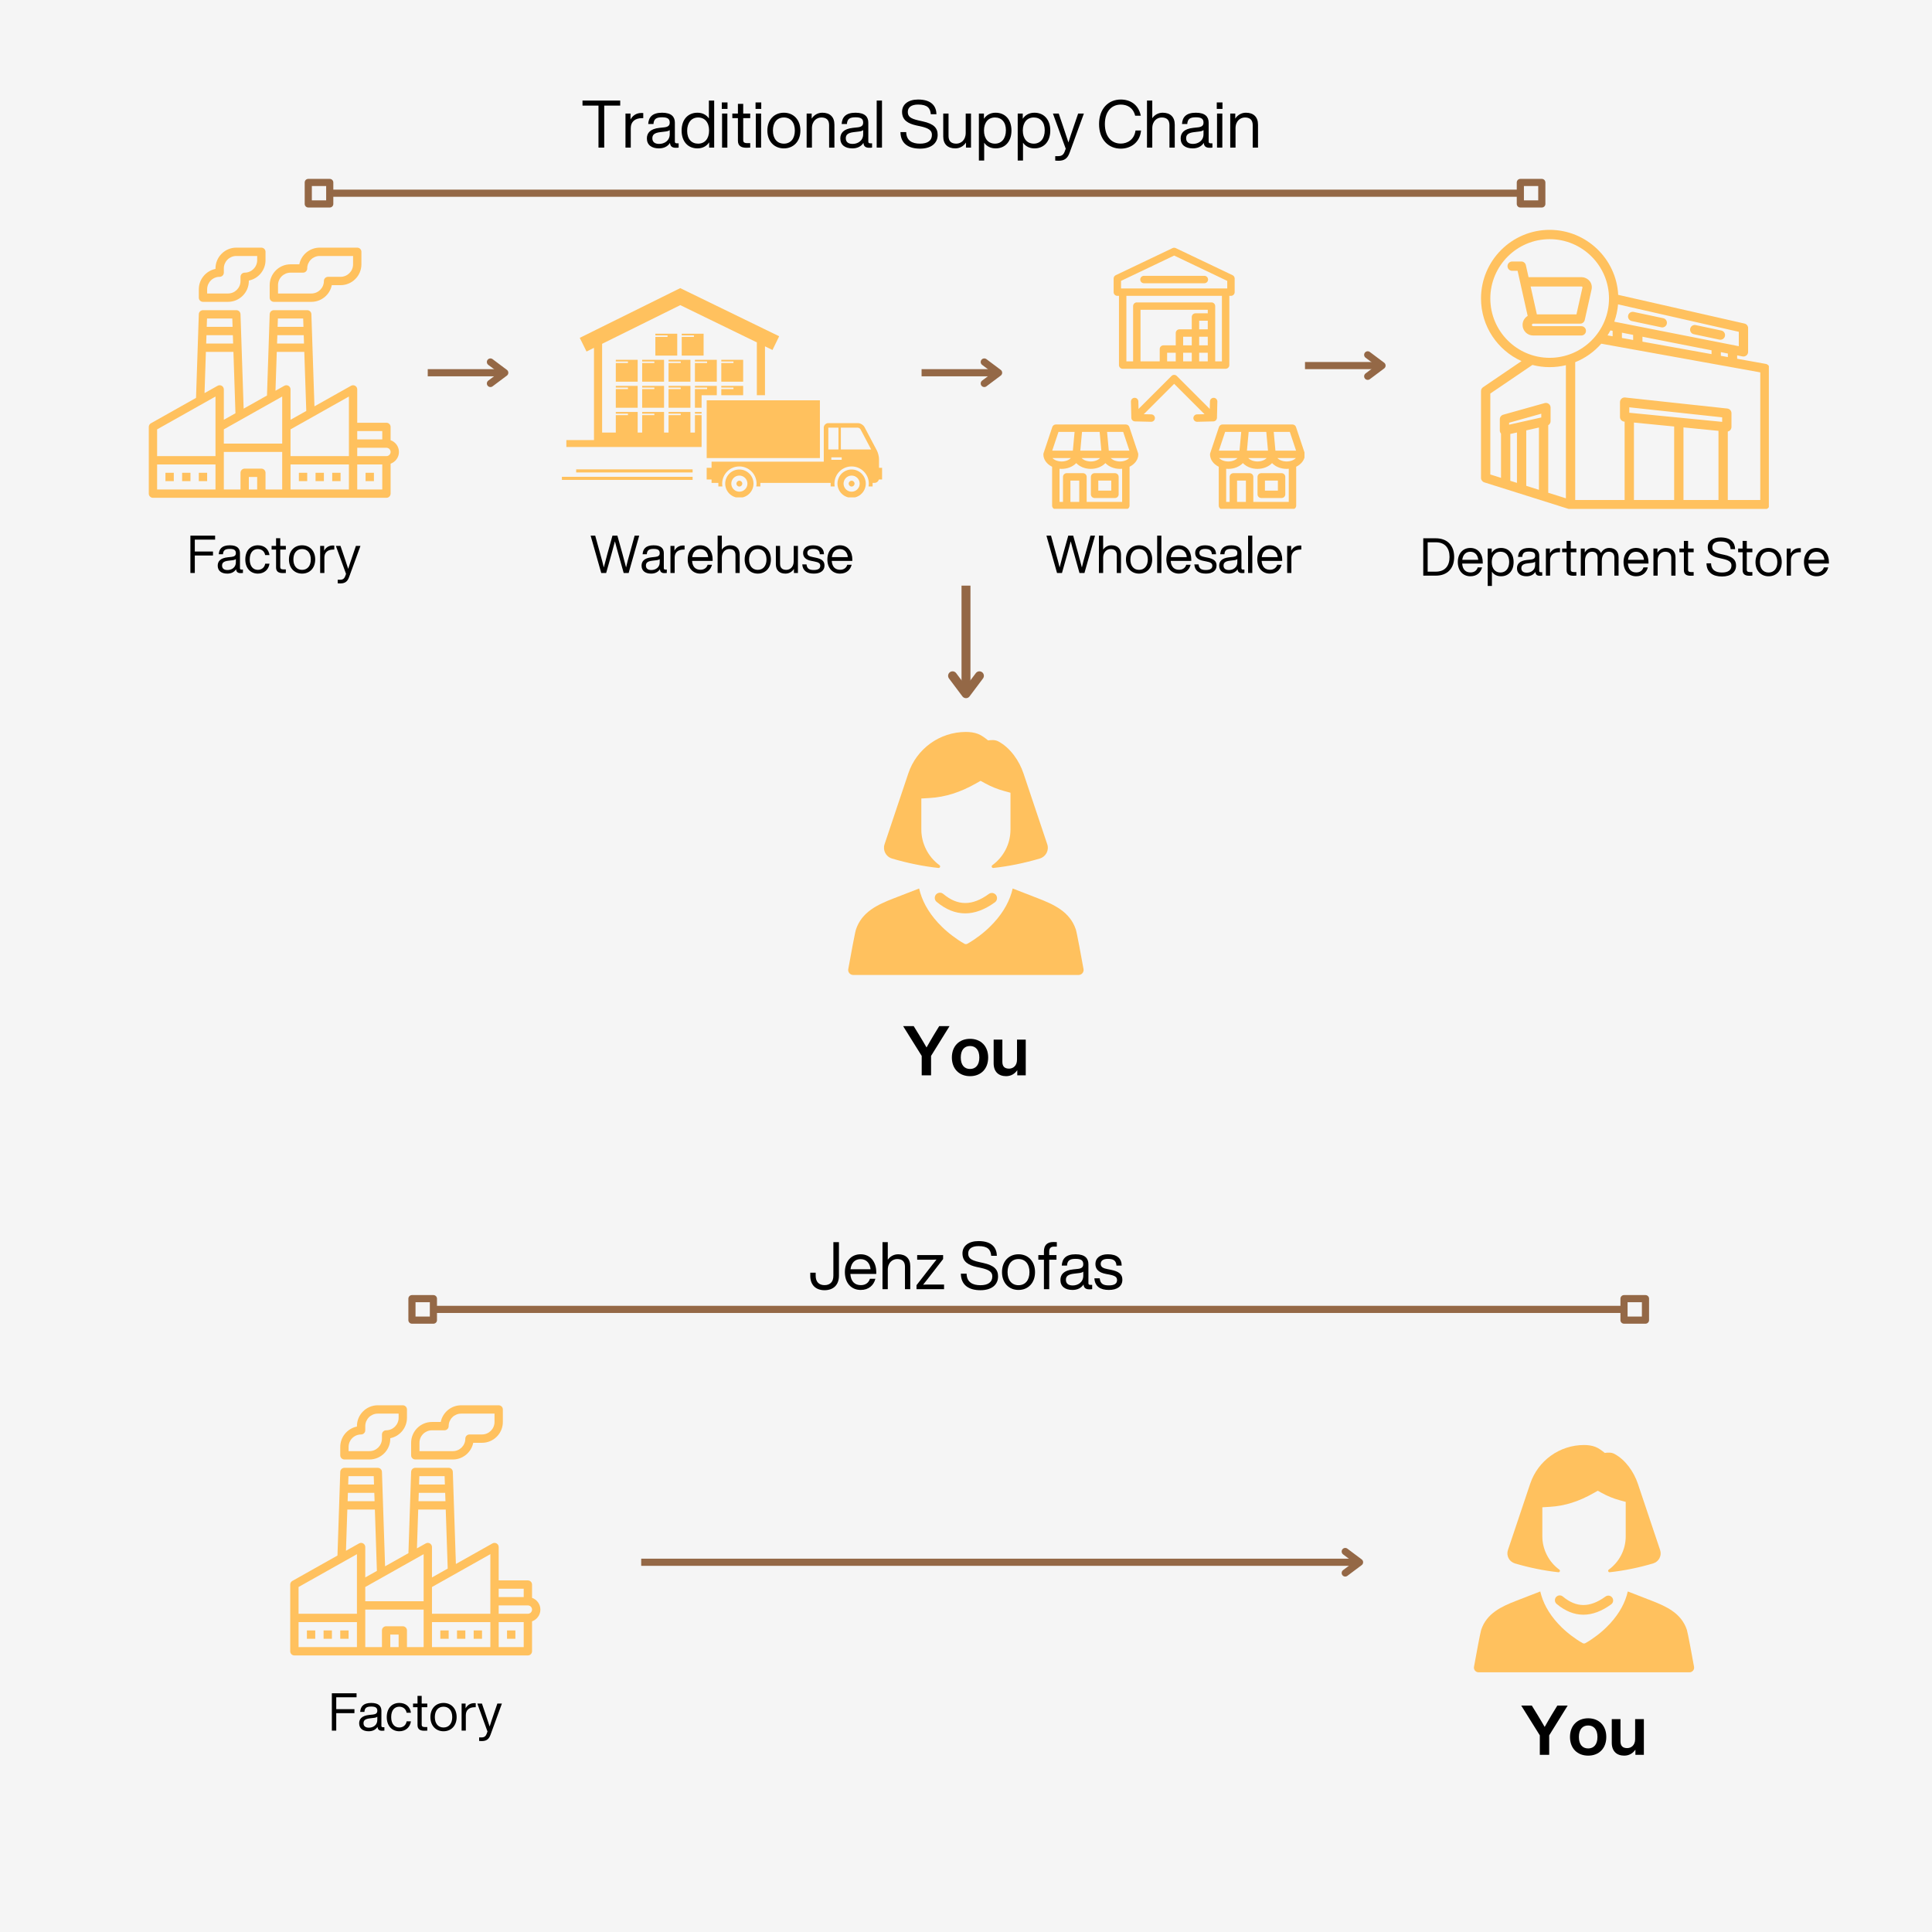<svg version="1.0" preserveAspectRatio="xMidYMid meet" height="1080" viewBox="0 0 810 810" zoomAndPan="magnify" width="1080" xmlns:xlink="http://www.w3.org/1999/xlink" xmlns="http://www.w3.org/2000/svg"><defs><g></g><clipPath id="9194d270ef"><path clip-rule="nonzero" d="M 62.375 130 L 167.375 130 L 167.375 208.824 L 62.375 208.824 Z M 62.375 130"></path></clipPath><clipPath id="bd1c24d0d9"><path clip-rule="nonzero" d="M 113 103.824 L 152 103.824 L 152 127 L 113 127 Z M 113 103.824"></path></clipPath><clipPath id="d4fca85bff"><path clip-rule="nonzero" d="M 83 103.824 L 112 103.824 L 112 127 L 83 127 Z M 83 103.824"></path></clipPath><clipPath id="f6c141fdde"><path clip-rule="nonzero" d="M 237 120.777 L 327 120.777 L 327 188 L 237 188 Z M 237 120.777"></path></clipPath><clipPath id="0ecd4433f4"><path clip-rule="nonzero" d="M 296 177 L 369.828 177 L 369.828 204 L 296 204 Z M 296 177"></path></clipPath><clipPath id="6347f8ceb1"><path clip-rule="nonzero" d="M 304 196 L 316 196 L 316 208.527 L 304 208.527 Z M 304 196"></path></clipPath><clipPath id="bcc082039a"><path clip-rule="nonzero" d="M 351 196 L 363 196 L 363 208.527 L 351 208.527 Z M 351 196"></path></clipPath><clipPath id="b33c68ddff"><path clip-rule="nonzero" d="M 235.578 199 L 291 199 L 291 202 L 235.578 202 Z M 235.578 199"></path></clipPath><clipPath id="d41fd3bac0"><path clip-rule="nonzero" d="M 437.414 103.824 L 546.914 103.824 L 546.914 213.324 L 437.414 213.324 Z M 437.414 103.824"></path></clipPath><clipPath id="16eb1e2ead"><path clip-rule="nonzero" d="M 620.855 96.363 L 741.605 96.363 L 741.605 213.363 L 620.855 213.363 Z M 620.855 96.363"></path></clipPath><clipPath id="4fc10c429b"><path clip-rule="nonzero" d="M 355.348 372 L 454.348 372 L 454.348 408.887 L 355.348 408.887 Z M 355.348 372"></path></clipPath><clipPath id="9bfe95d5f3"><path clip-rule="nonzero" d="M 370 306.887 L 440 306.887 L 440 364 L 370 364 Z M 370 306.887"></path></clipPath><clipPath id="7e57b1edbf"><path clip-rule="nonzero" d="M 121.676 615 L 226.676 615 L 226.676 694.172 L 121.676 694.172 Z M 121.676 615"></path></clipPath><clipPath id="2d9abbe3c3"><path clip-rule="nonzero" d="M 172 589.172 L 211 589.172 L 211 612 L 172 612 Z M 172 589.172"></path></clipPath><clipPath id="d03657b4a9"><path clip-rule="nonzero" d="M 142 589.172 L 171 589.172 L 171 612 L 142 612 Z M 142 589.172"></path></clipPath><clipPath id="d942839753"><path clip-rule="nonzero" d="M 617.707 667 L 710.707 667 L 710.707 701.098 L 617.707 701.098 Z M 617.707 667"></path></clipPath><clipPath id="6ba0d9ab40"><path clip-rule="nonzero" d="M 631 605.848 L 697 605.848 L 697 660 L 631 660 Z M 631 605.848"></path></clipPath></defs><rect fill-opacity="1" height="972" y="-81" fill="#ffffff" width="972" x="-81"></rect><rect fill-opacity="1" height="972" y="-81" fill="#f5f5f5" width="972" x="-81"></rect><path fill-rule="nonzero" fill-opacity="1" d="M 72.863 198.219 L 69.367 198.219 L 69.367 201.715 L 72.863 201.715 L 72.863 198.219" fill="#ffc15e"></path><path fill-rule="nonzero" fill-opacity="1" d="M 79.855 198.219 L 76.359 198.219 L 76.359 201.715 L 79.855 201.715 L 79.855 198.219" fill="#ffc15e"></path><path fill-rule="nonzero" fill-opacity="1" d="M 86.848 198.219 L 83.352 198.219 L 83.352 201.715 L 86.848 201.715 L 86.848 198.219" fill="#ffc15e"></path><path fill-rule="nonzero" fill-opacity="1" d="M 128.801 198.219 L 125.305 198.219 L 125.305 201.715 L 128.801 201.715 L 128.801 198.219" fill="#ffc15e"></path><path fill-rule="nonzero" fill-opacity="1" d="M 135.793 198.219 L 132.297 198.219 L 132.297 201.715 L 135.793 201.715 L 135.793 198.219" fill="#ffc15e"></path><path fill-rule="nonzero" fill-opacity="1" d="M 142.785 198.219 L 139.289 198.219 L 139.289 201.715 L 142.785 201.715 L 142.785 198.219" fill="#ffc15e"></path><path fill-rule="nonzero" fill-opacity="1" d="M 156.77 198.219 L 153.273 198.219 L 153.273 201.715 L 156.77 201.715 L 156.77 198.219" fill="#ffc15e"></path><g clip-path="url(#9194d270ef)"><path fill-rule="nonzero" fill-opacity="1" d="M 162.012 191.227 L 149.777 191.227 L 149.777 187.73 L 162.012 187.73 C 162.977 187.73 163.762 188.516 163.762 189.477 C 163.762 190.441 162.977 191.227 162.012 191.227 Z M 160.266 205.211 L 149.777 205.211 L 149.777 194.723 L 160.266 194.723 Z M 149.777 180.738 L 160.266 180.738 L 160.266 184.234 L 149.777 184.234 Z M 146.281 191.227 L 121.809 191.227 L 121.809 180.012 L 146.281 166.246 Z M 146.281 205.211 L 121.809 205.211 L 121.809 194.723 L 146.281 194.723 Z M 120.941 161.746 C 120.41 161.434 119.746 161.434 119.207 161.734 L 115.5 163.816 L 116.039 147.523 L 127.578 147.523 L 128.406 172.289 L 121.809 176 L 121.809 163.258 C 121.809 162.637 121.48 162.062 120.941 161.746 Z M 118.312 178.988 L 118.312 185.98 L 93.84 185.98 L 93.84 180.012 L 118.312 166.246 Z M 118.312 205.211 L 111.32 205.211 L 111.32 198.219 C 111.32 197.254 110.535 196.469 109.57 196.469 L 102.578 196.469 C 101.617 196.469 100.832 197.254 100.832 198.219 L 100.832 205.211 L 93.84 205.211 L 93.84 189.477 L 118.312 189.477 Z M 107.824 205.211 L 104.328 205.211 L 104.328 199.965 L 107.824 199.965 Z M 92.973 161.746 C 92.441 161.434 91.777 161.434 91.238 161.734 L 85.75 164.82 L 86.32 147.523 L 97.863 147.523 L 98.715 173.254 L 93.84 176 L 93.84 163.258 C 93.84 162.637 93.512 162.062 92.973 161.746 Z M 90.344 178.988 L 90.344 191.227 L 65.871 191.227 L 65.871 180.012 L 90.344 166.246 Z M 90.344 205.211 L 65.871 205.211 L 65.871 194.723 L 90.344 194.723 Z M 86.562 140.531 L 97.621 140.531 L 97.672 141.789 L 97.746 144.027 L 86.445 144.027 Z M 86.793 133.539 L 97.391 133.539 L 97.508 137.035 L 86.676 137.035 Z M 116.266 140.867 L 116.277 140.531 L 127.34 140.531 L 127.367 141.324 L 127.461 144.027 L 116.156 144.027 Z M 116.508 133.539 L 127.105 133.539 L 127.223 137.035 L 116.395 137.035 Z M 163.762 184.555 L 163.762 178.988 C 163.762 178.027 162.977 177.242 162.012 177.242 L 149.777 177.242 L 149.777 163.258 C 149.777 162.637 149.449 162.062 148.91 161.746 C 148.379 161.434 147.715 161.434 147.176 161.734 L 131.832 170.359 L 130.547 131.738 C 130.516 130.789 129.742 130.043 128.801 130.043 L 114.816 130.043 C 113.875 130.043 113.102 130.789 113.066 131.738 L 111.934 165.824 L 102.148 171.328 L 100.832 131.738 C 100.797 130.789 100.027 130.043 99.082 130.043 L 85.098 130.043 C 84.156 130.043 83.387 130.789 83.352 131.738 L 82.887 145.723 L 82.184 166.82 L 63.27 177.465 C 62.715 177.773 62.375 178.359 62.375 178.988 L 62.375 206.957 C 62.375 207.922 63.16 208.707 64.121 208.707 L 162.012 208.707 C 162.977 208.707 163.762 207.922 163.762 206.957 L 163.762 194.402 C 165.789 193.676 167.258 191.75 167.258 189.477 C 167.258 187.203 165.789 185.277 163.762 184.555" fill="#ffc15e"></path></g><g clip-path="url(#bd1c24d0d9)"><path fill-rule="nonzero" fill-opacity="1" d="M 116.562 119.555 C 116.562 116.66 118.914 114.312 121.809 114.312 L 127.051 114.312 C 128.016 114.312 128.801 113.527 128.801 112.562 C 128.801 109.668 131.148 107.32 134.043 107.32 L 148.027 107.32 L 148.027 110.816 C 148.027 113.711 145.68 116.059 142.785 116.059 L 137.539 116.059 C 136.578 116.059 135.793 116.844 135.793 117.809 C 135.793 120.703 133.445 123.051 130.547 123.051 L 116.562 123.051 Z M 114.816 126.547 L 130.547 126.547 C 134.77 126.547 138.297 123.543 139.113 119.555 L 142.785 119.555 C 147.605 119.555 151.523 115.637 151.523 110.816 L 151.523 105.57 C 151.523 104.609 150.738 103.824 149.777 103.824 L 134.043 103.824 C 129.824 103.824 126.293 106.828 125.48 110.816 L 121.809 110.816 C 116.988 110.816 113.066 114.734 113.066 119.555 L 113.066 124.801 C 113.066 125.762 113.852 126.547 114.816 126.547" fill="#ffc15e"></path></g><g clip-path="url(#d4fca85bff)"><path fill-rule="nonzero" fill-opacity="1" d="M 86.848 121.305 C 86.848 118.41 89.195 116.059 92.09 116.059 C 93.055 116.059 93.84 115.273 93.84 114.312 L 93.84 112.562 C 93.84 109.668 96.188 107.32 99.082 107.32 L 107.824 107.32 L 107.824 109.066 C 107.824 111.961 105.477 114.312 102.578 114.312 C 101.617 114.312 100.832 115.098 100.832 116.059 L 100.832 117.809 C 100.832 120.703 98.484 123.051 95.586 123.051 L 86.848 123.051 Z M 85.098 126.547 L 95.586 126.547 C 100.41 126.547 104.328 122.629 104.328 117.809 L 104.328 117.629 C 108.316 116.816 111.32 113.289 111.32 109.066 L 111.32 105.57 C 111.32 104.609 110.535 103.824 109.57 103.824 L 99.082 103.824 C 94.262 103.824 90.344 107.742 90.344 112.562 L 90.344 112.742 C 86.355 113.555 83.352 117.082 83.352 121.305 L 83.352 124.801 C 83.352 125.762 84.137 126.547 85.098 126.547" fill="#ffc15e"></path></g><path stroke-miterlimit="4" stroke-opacity="1" stroke-width="4" stroke="#946846" d="M 0.002 2 L 43.049 2" stroke-linejoin="miter" fill="none" transform="matrix(0.75, 0, 0, 0.75, 179.331, 154.77)" stroke-linecap="butt"></path><path stroke-miterlimit="4" stroke-opacity="1" stroke-width="4" stroke="#946846" d="M 35.049 -4 L 43.049 2 L 35.049 8" stroke-linejoin="round" fill="none" transform="matrix(0.75, 0, 0, 0.75, 179.331, 154.77)" stroke-linecap="round"></path><g clip-path="url(#f6c141fdde)"><path fill-rule="nonzero" fill-opacity="1" d="M 245.906 147.379 L 249.031 145.832 L 249.031 184.496 L 237.453 184.496 L 237.453 187.406 L 294.148 187.406 L 294.148 174.062 L 291.348 174.062 L 291.348 181.348 L 289.465 181.348 L 289.465 172.719 L 280.293 172.719 L 280.293 173.426 L 285.395 173.426 L 285.395 174.062 L 280.293 174.062 L 280.293 181.348 L 278.406 181.348 L 278.406 172.719 L 269.234 172.719 L 269.234 173.426 L 274.336 173.426 L 274.336 174.062 L 269.234 174.062 L 269.234 181.348 L 267.348 181.348 L 267.348 172.719 L 258.176 172.719 L 258.176 173.426 L 263.277 173.426 L 263.277 174.062 L 258.176 174.062 L 258.176 181.348 L 252.445 181.348 L 252.445 144.145 L 285.215 127.93 L 317.309 143.543 L 317.309 165.699 L 320.723 165.699 L 320.723 145.203 L 323.867 146.734 L 326.668 140.98 L 285.191 120.801 L 243.066 141.645 Z M 245.906 147.379" fill="#ffc15e"></path></g><path fill-rule="nonzero" fill-opacity="1" d="M 291.352 172.719 L 294.148 172.719 L 294.148 173.426 L 291.352 173.426 Z M 291.352 172.719" fill="#ffc15e"></path><path fill-rule="nonzero" fill-opacity="1" d="M 269.234 162.488 L 274.336 162.488 L 274.336 163.125 L 269.234 163.125 L 269.234 170.953 L 278.406 170.953 L 278.406 161.781 L 269.234 161.781 Z M 269.234 162.488" fill="#ffc15e"></path><path fill-rule="nonzero" fill-opacity="1" d="M 258.176 162.488 L 263.277 162.488 L 263.277 163.125 L 258.176 163.125 L 258.176 170.953 L 267.348 170.953 L 267.348 161.781 L 258.176 161.781 Z M 258.176 162.488" fill="#ffc15e"></path><path fill-rule="nonzero" fill-opacity="1" d="M 280.293 162.488 L 285.395 162.488 L 285.395 163.125 L 280.293 163.125 L 280.293 170.953 L 289.465 170.953 L 289.465 161.781 L 280.293 161.781 Z M 280.293 162.488" fill="#ffc15e"></path><path fill-rule="nonzero" fill-opacity="1" d="M 291.348 161.781 L 291.348 162.488 L 296.453 162.488 L 296.453 163.125 L 291.348 163.125 L 291.348 170.953 L 294.148 170.953 L 294.148 165.699 L 300.52 165.699 L 300.52 161.781 Z M 291.348 161.781" fill="#ffc15e"></path><path fill-rule="nonzero" fill-opacity="1" d="M 302.406 161.781 L 302.406 162.488 L 307.512 162.488 L 307.512 163.125 L 302.406 163.125 L 302.406 165.699 L 311.578 165.699 L 311.578 161.781 Z M 302.406 161.781" fill="#ffc15e"></path><path fill-rule="nonzero" fill-opacity="1" d="M 283.934 139.91 L 274.762 139.91 L 274.762 140.617 L 279.867 140.617 L 279.867 141.25 L 274.762 141.25 L 274.762 149.082 L 283.934 149.082 Z M 283.934 139.91" fill="#ffc15e"></path><path fill-rule="nonzero" fill-opacity="1" d="M 294.992 139.91 L 285.82 139.91 L 285.82 140.617 L 290.926 140.617 L 290.926 141.25 L 285.82 141.25 L 285.82 149.082 L 294.992 149.082 Z M 294.992 139.91" fill="#ffc15e"></path><path fill-rule="nonzero" fill-opacity="1" d="M 269.234 151.555 L 274.336 151.555 L 274.336 152.188 L 269.234 152.188 L 269.234 160.02 L 278.406 160.02 L 278.406 150.848 L 269.234 150.848 Z M 269.234 151.555" fill="#ffc15e"></path><path fill-rule="nonzero" fill-opacity="1" d="M 258.176 151.555 L 263.277 151.555 L 263.277 152.188 L 258.176 152.188 L 258.176 160.02 L 267.348 160.02 L 267.348 150.848 L 258.176 150.848 Z M 258.176 151.555" fill="#ffc15e"></path><path fill-rule="nonzero" fill-opacity="1" d="M 280.293 151.555 L 285.395 151.555 L 285.395 152.188 L 280.293 152.188 L 280.293 160.02 L 289.465 160.02 L 289.465 150.848 L 280.293 150.848 Z M 280.293 151.555" fill="#ffc15e"></path><path fill-rule="nonzero" fill-opacity="1" d="M 291.348 151.555 L 296.453 151.555 L 296.453 152.188 L 291.348 152.188 L 291.348 160.02 L 300.52 160.02 L 300.52 150.848 L 291.348 150.848 Z M 291.348 151.555" fill="#ffc15e"></path><path fill-rule="nonzero" fill-opacity="1" d="M 311.578 150.848 L 302.406 150.848 L 302.406 151.555 L 307.512 151.555 L 307.512 152.188 L 302.406 152.188 L 302.406 160.02 L 311.578 160.02 Z M 311.578 150.848" fill="#ffc15e"></path><path fill-rule="nonzero" fill-opacity="1" d="M 296.281 167.832 L 343.746 167.832 L 343.746 192.051 L 296.281 192.051 Z M 296.281 167.832" fill="#ffc15e"></path><g clip-path="url(#0ecd4433f4)"><path fill-rule="nonzero" fill-opacity="1" d="M 345.367 193.559 L 298.32 193.559 L 298.32 196.129 L 296.281 196.129 L 296.281 201.023 L 298.32 201.023 L 298.32 202.457 L 301.18 202.457 L 301.18 203.941 L 302.875 203.941 C 302.812 203.559 302.77 203.164 302.77 202.762 C 302.77 198.789 306.004 195.555 309.977 195.555 C 313.953 195.555 317.188 198.789 317.188 202.762 C 317.188 203.164 317.145 203.559 317.082 203.941 L 318.777 203.941 L 318.777 202.457 L 348.25 202.457 L 348.25 203.941 L 349.945 203.941 C 349.883 203.559 349.84 203.164 349.84 202.762 C 349.84 198.789 353.074 195.555 357.047 195.555 C 361.023 195.555 364.258 198.789 364.258 202.762 C 364.258 203.164 364.215 203.559 364.152 203.941 L 365.848 203.941 L 365.848 202.457 L 366.621 202.457 C 367.504 202.457 368.25 201.844 368.465 201.023 L 369.816 201.023 L 369.816 196.129 L 368.535 196.129 L 368.535 192.496 C 368.535 191.445 368.133 189.824 367.641 188.891 L 362.461 179.082 C 361.973 178.152 360.707 177.391 359.656 177.391 L 347.281 177.391 C 346.727 177.391 346.23 177.633 345.879 178.012 C 345.566 178.355 345.367 178.805 345.367 179.305 Z M 352.879 192.773 L 348.547 192.773 L 348.547 191.754 L 352.879 191.754 Z M 360.77 179.977 L 365.234 188.438 L 352.543 188.438 L 352.543 179.305 L 359.656 179.305 C 359.996 179.305 360.609 179.676 360.77 179.977 Z M 351.523 179.305 L 351.523 188.438 L 347.281 188.438 L 347.281 179.305 Z M 351.523 179.305" fill="#ffc15e"></path></g><g clip-path="url(#6347f8ceb1)"><path fill-rule="nonzero" fill-opacity="1" d="M 309.977 208.695 C 313.254 208.695 315.91 206.039 315.91 202.762 C 315.91 199.488 313.254 196.832 309.977 196.832 C 306.703 196.832 304.047 199.488 304.047 202.762 C 304.047 206.039 306.703 208.695 309.977 208.695 Z M 306.598 202.762 C 306.598 200.898 308.113 199.383 309.977 199.383 C 311.844 199.383 313.359 200.898 313.359 202.762 C 313.359 204.625 311.844 206.145 309.977 206.145 C 308.113 206.145 306.598 204.625 306.598 202.762 Z M 306.598 202.762" fill="#ffc15e"></path></g><path fill-rule="nonzero" fill-opacity="1" d="M 311.203 202.762 C 311.203 202.086 310.652 201.539 309.977 201.539 C 309.301 201.539 308.754 202.086 308.754 202.762 C 308.754 203.438 309.301 203.984 309.977 203.984 C 310.652 203.984 311.203 203.438 311.203 202.762 Z M 311.203 202.762" fill="#ffc15e"></path><g clip-path="url(#bcc082039a)"><path fill-rule="nonzero" fill-opacity="1" d="M 357.051 208.695 C 360.324 208.695 362.98 206.039 362.98 202.762 C 362.98 199.488 360.324 196.832 357.051 196.832 C 353.773 196.832 351.117 199.488 351.117 202.762 C 351.117 206.039 353.773 208.695 357.051 208.695 Z M 353.668 202.762 C 353.668 200.898 355.184 199.383 357.047 199.383 C 358.914 199.383 360.43 200.898 360.43 202.762 C 360.43 204.625 358.914 206.145 357.047 206.145 C 355.184 206.145 353.668 204.625 353.668 202.762 Z M 353.668 202.762" fill="#ffc15e"></path></g><path fill-rule="nonzero" fill-opacity="1" d="M 358.273 202.762 C 358.273 202.086 357.727 201.539 357.051 201.539 C 356.375 201.539 355.824 202.086 355.824 202.762 C 355.824 203.438 356.375 203.984 357.051 203.984 C 357.727 203.984 358.273 203.438 358.273 202.762 Z M 358.273 202.762" fill="#ffc15e"></path><g clip-path="url(#b33c68ddff)"><path fill-rule="nonzero" fill-opacity="1" d="M 235.578 199.91 L 290.383 199.91 L 290.383 201.203 L 235.578 201.203 Z M 235.578 199.91" fill="#ffc15e"></path></g><path fill-rule="nonzero" fill-opacity="1" d="M 241.559 196.785 L 290.383 196.785 L 290.383 198.078 L 241.559 198.078 Z M 241.559 196.785" fill="#ffc15e"></path><g clip-path="url(#d41fd3bac0)"><path fill-rule="nonzero" fill-opacity="1" d="M 508.703 176.672 L 501.918 176.836 C 501.906 176.836 501.895 176.836 501.883 176.836 C 501.039 176.836 500.348 176.164 500.328 175.32 C 500.309 174.461 500.988 173.75 501.844 173.73 L 505 173.652 L 492.27 160.918 L 479.535 173.652 L 482.691 173.73 C 483.551 173.75 484.23 174.461 484.207 175.32 C 484.188 176.164 483.496 176.836 482.656 176.836 C 482.641 176.836 482.629 176.836 482.617 176.836 L 475.832 176.672 C 475.004 176.652 474.336 175.984 474.316 175.156 L 474.152 168.371 C 474.133 167.516 474.812 166.801 475.672 166.781 C 476.531 166.766 477.238 167.441 477.262 168.297 L 477.336 171.457 L 491.168 157.621 C 491.777 157.016 492.762 157.016 493.367 157.621 L 507.199 171.457 L 507.277 168.297 C 507.297 167.441 508.008 166.766 508.867 166.781 C 509.723 166.801 510.402 167.516 510.383 168.371 L 510.219 175.156 C 510.199 175.988 509.531 176.652 508.703 176.672 Z M 477.152 190 C 477.207 190.16 477.234 190.328 477.234 190.492 C 477.234 192.688 475.766 194.613 473.566 195.684 L 473.566 211.98 C 473.566 212.84 472.871 213.535 472.012 213.535 L 442.656 213.535 C 441.797 213.535 441.102 212.84 441.102 211.98 L 441.102 195.684 C 438.906 194.613 437.434 192.688 437.434 190.492 C 437.434 190.328 437.461 190.16 437.516 190 L 441.184 179.027 C 441.395 178.391 441.988 177.965 442.656 177.965 L 472.012 177.965 C 472.68 177.965 473.273 178.391 473.484 179.027 Z M 470.895 181.074 L 464.148 181.074 L 464.867 188.941 L 473.523 188.941 Z M 453.473 192.047 C 454.285 192.895 455.727 193.473 457.336 193.473 C 458.941 193.473 460.383 192.895 461.195 192.047 Z M 461.746 188.941 L 461.027 181.074 L 453.645 181.074 L 452.922 188.941 Z M 465.703 192.047 C 466.516 192.895 467.957 193.473 469.566 193.473 C 471.172 193.473 472.617 192.895 473.43 192.047 Z M 441.148 188.941 L 449.801 188.941 L 450.523 181.074 L 443.777 181.074 Z M 441.238 192.047 C 442.051 192.895 443.496 193.473 445.105 193.473 C 446.711 193.473 448.152 192.895 448.965 192.047 Z M 452.484 201.484 L 448.777 201.484 L 448.777 210.426 L 452.484 210.426 Z M 470.457 196.539 C 470.164 196.566 469.867 196.582 469.566 196.582 C 467.07 196.582 464.852 195.629 463.449 194.16 C 462.047 195.629 459.828 196.582 457.336 196.582 C 454.84 196.582 452.621 195.629 451.219 194.16 C 449.816 195.629 447.598 196.582 445.105 196.582 C 444.801 196.582 444.504 196.566 444.211 196.539 L 444.211 210.426 L 445.668 210.426 L 445.668 199.93 C 445.668 199.074 446.363 198.379 447.223 198.379 L 454.039 198.379 C 454.898 198.379 455.594 199.074 455.594 199.93 L 455.594 210.426 L 470.457 210.426 Z M 469 199.93 L 469 207.246 C 469 208.102 468.305 208.797 467.445 208.797 L 458.91 208.797 C 458.051 208.797 457.355 208.102 457.355 207.246 L 457.355 199.93 C 457.355 199.074 458.051 198.379 458.91 198.379 L 467.445 198.379 C 468.305 198.379 469 199.074 469 199.93 Z M 465.895 201.484 L 460.465 201.484 L 460.465 205.691 L 465.895 205.691 Z M 538.867 199.93 L 538.867 207.246 C 538.867 208.102 538.172 208.797 537.312 208.797 L 528.777 208.797 C 527.918 208.797 527.223 208.102 527.223 207.246 L 527.223 199.93 C 527.223 199.074 527.918 198.379 528.777 198.379 L 537.312 198.379 C 538.172 198.379 538.867 199.074 538.867 199.93 Z M 535.762 201.484 L 530.332 201.484 L 530.332 205.691 L 535.762 205.691 Z M 543.434 195.684 L 543.434 211.98 C 543.434 212.84 542.738 213.535 541.879 213.535 L 512.523 213.535 C 511.664 213.535 510.969 212.84 510.969 211.98 L 510.969 195.684 C 508.77 194.613 507.301 192.688 507.301 190.492 C 507.301 190.328 507.328 190.16 507.383 190 L 511.051 179.027 C 511.262 178.391 511.855 177.965 512.523 177.965 L 541.879 177.965 C 542.547 177.965 543.141 178.391 543.352 179.027 L 547.02 190 C 547.074 190.16 547.102 190.328 547.102 190.492 C 547.102 192.688 545.633 194.613 543.434 195.684 Z M 523.34 192.047 C 524.152 192.895 525.594 193.473 527.203 193.473 C 528.809 193.473 530.25 192.895 531.062 192.047 Z M 531.613 188.941 L 530.895 181.074 L 523.508 181.074 L 522.789 188.941 Z M 540.762 181.074 L 534.016 181.074 L 534.734 188.941 L 543.391 188.941 Z M 535.57 192.047 C 536.383 192.895 537.824 193.473 539.434 193.473 C 541.039 193.473 542.484 192.895 543.297 192.047 Z M 511.012 188.941 L 519.668 188.941 L 520.391 181.074 L 513.645 181.074 Z M 511.105 192.047 C 511.918 192.895 513.363 193.473 514.973 193.473 C 516.578 193.473 518.02 192.895 518.832 192.047 Z M 522.352 201.484 L 518.645 201.484 L 518.645 210.426 L 522.352 210.426 Z M 540.324 196.539 C 540.031 196.566 539.734 196.582 539.434 196.582 C 536.938 196.582 534.719 195.629 533.316 194.16 C 531.914 195.629 529.695 196.582 527.203 196.582 C 524.707 196.582 522.488 195.629 521.086 194.16 C 519.684 195.629 517.465 196.582 514.973 196.582 C 514.668 196.582 514.371 196.566 514.078 196.539 L 514.078 210.426 L 515.535 210.426 L 515.535 199.93 C 515.535 199.074 516.23 198.379 517.09 198.379 L 523.906 198.379 C 524.766 198.379 525.461 199.074 525.461 199.93 L 525.461 210.426 L 540.324 210.426 Z M 466.895 122.48 L 466.895 116.777 C 466.895 116.18 467.238 115.633 467.781 115.375 L 491.598 104.02 C 492.023 103.816 492.512 103.816 492.938 104.02 L 516.754 115.375 C 517.297 115.633 517.641 116.18 517.641 116.777 L 517.641 122.48 C 517.641 123.34 516.945 124.035 516.086 124.035 L 515.402 124.035 L 515.402 153.059 C 515.402 153.918 514.707 154.613 513.848 154.613 L 470.688 154.613 C 469.828 154.613 469.133 153.918 469.133 153.059 L 469.133 124.035 L 468.449 124.035 C 467.59 124.035 466.895 123.34 466.895 122.48 Z M 496.043 151.504 L 499.652 151.504 L 499.652 147.895 L 496.043 147.895 Z M 492.934 147.895 L 489.324 147.895 L 489.324 151.504 L 492.934 151.504 Z M 506.367 141.18 L 502.758 141.18 L 502.758 144.789 L 506.367 144.789 Z M 499.652 141.18 L 496.043 141.18 L 496.043 144.789 L 499.652 144.789 Z M 502.758 151.504 L 506.367 151.504 L 506.367 147.895 L 502.758 147.895 Z M 506.367 138.07 L 506.367 134.461 L 502.758 134.461 L 502.758 138.07 Z M 506.367 129.887 L 478.168 129.887 L 478.168 151.504 L 486.215 151.504 L 486.215 146.344 C 486.215 145.484 486.91 144.789 487.77 144.789 L 492.934 144.789 L 492.934 139.625 C 492.934 138.766 493.629 138.07 494.488 138.07 L 499.652 138.07 L 499.652 132.906 C 499.652 132.051 500.348 131.355 501.207 131.355 L 506.367 131.355 Z M 512.297 124.035 L 472.242 124.035 L 472.242 151.504 L 475.059 151.504 L 475.059 128.332 C 475.059 127.477 475.754 126.781 476.613 126.781 L 507.922 126.781 C 508.781 126.781 509.477 127.477 509.477 128.332 L 509.477 151.504 L 512.297 151.504 Z M 470.004 120.93 L 514.531 120.93 L 514.531 117.762 L 492.27 107.145 L 470.004 117.762 Z M 504.938 115.641 L 479.602 115.641 C 478.742 115.641 478.047 116.336 478.047 117.195 C 478.047 118.051 478.742 118.75 479.602 118.75 L 504.938 118.75 C 505.793 118.75 506.488 118.051 506.488 117.195 C 506.488 116.336 505.793 115.641 504.938 115.641 Z M 504.938 115.641" fill="#ffc15e"></path></g><path stroke-miterlimit="4" stroke-opacity="1" stroke-width="4" stroke="#946846" d="M 0 2 L 43.052 2" stroke-linejoin="miter" fill="none" transform="matrix(0.75, 0, 0, 0.75, 386.375, 154.77)" stroke-linecap="butt"></path><path stroke-miterlimit="4" stroke-opacity="1" stroke-width="4" stroke="#946846" d="M 35.052 -4 L 43.052 2 L 35.052 8" stroke-linejoin="round" fill="none" transform="matrix(0.75, 0, 0, 0.75, 386.375, 154.77)" stroke-linecap="round"></path><g clip-path="url(#16eb1e2ead)"><path fill-rule="nonzero" fill-opacity="1" d="M 740.301 152.566 L 728.312 150.406 L 728.312 148.984 L 730.578 149.434 C 730.703 149.457 730.828 149.469 730.953 149.469 C 731.402 149.469 731.84 149.312 732.191 149.023 C 732.645 148.652 732.906 148.102 732.906 147.516 L 732.906 137.555 C 732.906 136.645 732.273 135.855 731.387 135.652 L 678.438 123.613 C 677.637 108.453 665.055 96.367 649.699 96.367 C 633.832 96.367 620.922 109.277 620.922 125.145 C 620.922 136.812 627.898 146.879 637.898 151.391 L 621.777 162.34 C 621.242 162.703 620.922 163.309 620.922 163.957 L 620.922 200.363 C 620.922 201.215 621.477 201.969 622.289 202.227 L 657.871 213.441 C 658.062 213.504 658.258 213.531 658.457 213.531 L 739.953 213.531 C 741.031 213.531 741.902 212.66 741.902 211.582 L 741.902 154.488 C 741.902 153.543 741.227 152.734 740.301 152.566 Z M 724.41 149.699 L 721.477 149.172 L 721.477 147.641 L 724.41 148.219 Z M 675.172 138.527 L 676.102 138.711 L 676.102 140.988 L 673.965 140.602 C 674.395 139.93 674.797 139.238 675.172 138.527 Z M 680.004 139.48 L 684.703 140.402 L 684.703 142.539 L 680.004 141.691 Z M 688.605 141.172 L 717.574 146.871 L 717.574 148.469 L 688.605 143.242 Z M 729 145.145 L 676.789 134.867 C 677.617 132.566 678.16 130.129 678.375 127.602 L 729 139.113 Z M 624.824 125.145 C 624.824 111.43 635.984 100.27 649.699 100.27 C 663.418 100.27 674.578 111.43 674.578 125.145 C 674.578 138.863 663.418 150.02 649.699 150.02 C 635.984 150.02 624.824 138.863 624.824 125.145 Z M 624.824 164.988 L 642.473 153.004 C 644.781 153.605 647.207 153.926 649.703 153.926 C 652.047 153.926 654.324 153.641 656.508 153.109 L 656.508 208.922 L 649.109 206.59 L 649.109 178.277 C 649.703 177.934 650.09 177.297 650.09 176.586 L 650.09 170.875 C 650.09 170.266 649.805 169.688 649.316 169.32 C 648.832 168.949 648.199 168.832 647.613 168.996 L 630.227 173.871 C 629.387 174.105 628.805 174.875 628.805 175.75 L 628.805 180.492 C 628.805 180.977 628.984 181.438 629.305 181.793 L 629.305 200.344 L 624.824 198.934 Z M 646.188 175.023 L 632.707 178.055 L 632.707 177.23 L 646.188 173.449 Z M 633.207 181.941 L 635.988 181.316 L 635.988 202.453 L 633.207 201.574 Z M 639.891 180.438 L 645.207 179.242 L 645.207 205.359 L 639.891 203.684 Z M 720.48 180.633 L 720.48 209.629 L 705.805 209.629 L 705.805 179.195 Z M 722.023 176.863 L 683.09 173.047 L 683.09 170.766 L 722.023 174.969 Z M 701.902 178.812 L 701.902 209.629 L 685.035 209.629 L 685.035 177.16 Z M 738 209.629 L 724.383 209.629 L 724.383 180.918 C 724.715 180.848 725.027 180.691 725.285 180.461 C 725.691 180.09 725.926 179.562 725.926 179.016 L 725.926 173.219 C 725.926 172.223 725.172 171.387 724.184 171.277 L 681.352 166.652 C 680.801 166.59 680.25 166.77 679.836 167.141 C 679.426 167.508 679.188 168.035 679.188 168.59 L 679.188 174.816 C 679.188 175.82 679.949 176.664 680.949 176.762 L 681.133 176.777 L 681.133 209.629 L 660.41 209.629 L 660.41 151.855 C 664.641 150.152 668.379 147.473 671.34 144.094 L 738 156.117 Z M 682.602 132.281 C 682.824 131.227 683.859 130.555 684.914 130.777 L 697.32 133.41 C 698.375 133.633 699.047 134.668 698.824 135.723 C 698.629 136.641 697.816 137.27 696.918 137.27 C 696.781 137.27 696.645 137.254 696.508 137.227 L 684.105 134.594 C 683.051 134.371 682.379 133.336 682.602 132.281 Z M 708.621 137.801 C 708.844 136.746 709.879 136.07 710.934 136.297 L 721.688 138.578 C 722.742 138.801 723.414 139.836 723.191 140.891 C 722.996 141.809 722.188 142.438 721.285 142.438 C 721.148 142.438 721.016 142.422 720.879 142.395 L 710.125 140.113 C 709.07 139.891 708.395 138.855 708.621 137.801 Z M 664.93 138.707 C 664.93 137.629 664.055 136.754 662.977 136.754 L 642.777 136.754 C 642.488 136.754 642.246 136.516 642.246 136.227 C 642.246 135.941 642.488 135.699 642.777 135.699 L 662.504 135.699 C 663.414 135.699 664.207 135.066 664.406 134.176 L 667.262 121.406 C 667.551 120.113 667.273 118.859 666.484 117.871 C 665.676 116.863 664.348 116.211 663.102 116.211 L 640.855 116.211 L 639.723 111.16 C 639.523 110.27 638.734 109.633 637.82 109.633 L 633.98 109.633 C 632.902 109.633 632.027 110.508 632.027 111.586 C 632.027 112.664 632.902 113.535 633.98 113.535 L 636.258 113.535 L 637.387 118.59 L 640.484 132.441 C 639.203 133.223 638.344 134.625 638.344 136.227 C 638.344 138.672 640.332 140.66 642.773 140.66 L 662.977 140.66 C 664.055 140.66 664.93 139.785 664.93 138.707 Z M 663.086 120.113 C 663.164 120.121 663.363 120.207 663.445 120.32 C 663.461 120.34 663.492 120.383 663.453 120.555 L 660.938 131.797 L 644.34 131.797 L 641.82 120.535 C 641.82 120.531 641.82 120.531 641.82 120.531 L 641.727 120.113 Z M 663.086 120.113" fill="#ffc15e"></path></g><path stroke-miterlimit="4" stroke-opacity="1" stroke-width="4" stroke="#946846" d="M -0.001 2 L 43.051 2" stroke-linejoin="miter" fill="none" transform="matrix(0.75, 0, 0, 0.75, 547.13, 151.77)" stroke-linecap="butt"></path><path stroke-miterlimit="4" stroke-opacity="1" stroke-width="4" stroke="#946846" d="M 35.051 -4 L 43.051 2 L 35.051 8" stroke-linejoin="round" fill="none" transform="matrix(0.75, 0, 0, 0.75, 547.13, 151.77)" stroke-linecap="round"></path><path stroke-miterlimit="4" stroke-opacity="1" stroke-width="5" stroke="#946846" d="M 0 2.499 L 60.401 2.499" stroke-linejoin="miter" fill="none" transform="matrix(0, 0.75, -0.75, 0, 406.87, 245.531)" stroke-linecap="butt"></path><path stroke-miterlimit="4" stroke-opacity="1" stroke-width="5" stroke="#946846" d="M 50.401 -5.001 L 60.401 2.499 L 50.401 9.999" stroke-linejoin="round" fill="none" transform="matrix(0, 0.75, -0.75, 0, 406.87, 245.531)" stroke-linecap="round"></path><g clip-path="url(#4fc10c429b)"><path fill-rule="nonzero" fill-opacity="1" d="M 454.273 406.289 C 453.398 401.438 451.488 391.004 451.047 389.684 C 448.582 382.305 441.984 379.262 435.258 376.656 C 431.699 375.27 428.133 373.891 424.57 372.508 C 424.438 373.117 424.27 373.719 424.09 374.324 C 423.359 376.73 422.273 379.129 420.762 381.535 C 419.242 383.934 417.316 386.336 414.824 388.738 C 414.512 389.039 414.207 389.34 413.863 389.641 C 413.535 389.938 413.203 390.238 412.848 390.539 C 412.152 391.141 411.402 391.738 410.598 392.344 C 409.16 393.434 407.602 394.523 405.672 395.621 C 405.633 395.645 405.582 395.664 405.523 395.699 C 405.148 395.875 404.703 395.875 404.336 395.672 C 404.332 395.668 404.332 395.668 404.332 395.668 C 402.363 394.562 400.777 393.449 399.32 392.344 C 398.52 391.738 397.758 391.141 397.07 390.539 C 396.711 390.238 396.383 389.938 396.047 389.641 C 395.707 389.34 395.406 389.039 395.086 388.738 C 392.598 386.336 390.672 383.934 389.152 381.535 C 387.637 379.129 386.559 376.73 385.828 374.324 C 385.645 373.719 385.48 373.117 385.344 372.512 C 381.781 373.891 378.219 375.273 374.656 376.656 C 367.934 379.262 361.336 382.305 358.867 389.684 C 358.426 391.004 356.516 401.438 355.641 406.289 C 355.402 407.57 356.391 408.754 357.695 408.754 L 452.219 408.754 C 453.523 408.754 454.508 407.57 454.273 406.289" fill="#ffc15e"></path></g><g clip-path="url(#9bfe95d5f3)"><path fill-rule="nonzero" fill-opacity="1" d="M 373.977 359.941 C 380.465 361.863 386.953 363.184 393.441 363.895 C 394.102 363.969 394.422 363.117 393.883 362.73 C 388.996 359.18 386.273 353.441 386.273 347.816 L 386.273 334.777 L 389.801 334.566 C 396.301 334.188 402.676 332.172 409.289 328.402 L 411.113 327.367 L 412.949 328.375 C 415.492 329.777 418.164 330.863 420.883 331.605 L 423.645 332.355 L 423.645 347.816 C 423.645 353.945 420.645 359.379 416.039 362.734 C 415.508 363.121 415.832 363.969 416.488 363.895 C 422.973 363.18 429.457 361.863 435.941 359.941 C 438.484 359.188 439.914 356.48 439.066 353.961 C 439.066 353.961 429.094 324.23 429.094 324.23 C 427.324 318.949 423.551 313.477 418.547 310.832 C 417.188 310.117 415.742 310.234 414.262 310.41 C 412.953 309.387 411.605 308.305 410.035 307.699 C 408.418 307.082 406.68 306.871 404.961 306.871 C 394.02 306.871 384.305 313.859 380.824 324.23 L 370.852 353.961 C 370.008 356.48 371.43 359.188 373.977 359.941" fill="#ffc15e"></path></g><path fill-rule="nonzero" fill-opacity="1" d="M 414.574 374.793 C 407.605 379.863 401.531 379.859 395.457 374.777 C 394.539 374.012 393.172 374.137 392.406 375.055 C 391.641 375.969 391.762 377.332 392.68 378.102 C 396.531 381.324 400.535 382.934 404.664 382.934 C 408.707 382.934 412.867 381.387 417.121 378.293 C 418.086 377.59 418.301 376.234 417.598 375.27 C 416.891 374.301 415.543 374.086 414.574 374.793" fill="#ffc15e"></path><path stroke-miterlimit="4" stroke-opacity="1" stroke-width="4" stroke="#946846" d="M 15.001 2 L 678.553 2" stroke-linejoin="miter" fill="none" transform="matrix(0.75, 0, 0, 0.75, 127.745, 79.5)" stroke-linecap="butt"></path><path stroke-miterlimit="4" stroke-opacity="1" stroke-width="4" stroke="#946846" d="M 2.001 -4 L 14.001 -4 L 14.001 8 L 2.001 8 Z M 2.001 -4" stroke-linejoin="round" fill="none" transform="matrix(0.75, 0, 0, 0.75, 127.745, 79.5)" stroke-linecap="round"></path><path stroke-miterlimit="4" stroke-opacity="1" stroke-width="4" stroke="#946846" d="M 691.553 -4 L 679.553 -4 L 679.553 8 L 691.553 8 Z M 691.553 -4" stroke-linejoin="round" fill="none" transform="matrix(0.75, 0, 0, 0.75, 127.745, 79.5)" stroke-linecap="round"></path><path fill-rule="nonzero" fill-opacity="1" d="M 132.164 683.566 L 128.668 683.566 L 128.668 687.062 L 132.164 687.062 L 132.164 683.566" fill="#ffc15e"></path><path fill-rule="nonzero" fill-opacity="1" d="M 139.156 683.566 L 135.66 683.566 L 135.66 687.062 L 139.156 687.062 L 139.156 683.566" fill="#ffc15e"></path><path fill-rule="nonzero" fill-opacity="1" d="M 146.148 683.566 L 142.652 683.566 L 142.652 687.062 L 146.148 687.062 L 146.148 683.566" fill="#ffc15e"></path><path fill-rule="nonzero" fill-opacity="1" d="M 188.102 683.566 L 184.605 683.566 L 184.605 687.062 L 188.102 687.062 L 188.102 683.566" fill="#ffc15e"></path><path fill-rule="nonzero" fill-opacity="1" d="M 195.094 683.566 L 191.598 683.566 L 191.598 687.062 L 195.094 687.062 L 195.094 683.566" fill="#ffc15e"></path><path fill-rule="nonzero" fill-opacity="1" d="M 202.086 683.566 L 198.59 683.566 L 198.59 687.062 L 202.086 687.062 L 202.086 683.566" fill="#ffc15e"></path><path fill-rule="nonzero" fill-opacity="1" d="M 216.07 683.566 L 212.574 683.566 L 212.574 687.062 L 216.07 687.062 L 216.07 683.566" fill="#ffc15e"></path><g clip-path="url(#7e57b1edbf)"><path fill-rule="nonzero" fill-opacity="1" d="M 221.312 676.574 L 209.078 676.574 L 209.078 673.078 L 221.312 673.078 C 222.277 673.078 223.062 673.863 223.062 674.824 C 223.062 675.789 222.277 676.574 221.312 676.574 Z M 219.566 690.559 L 209.078 690.559 L 209.078 680.07 L 219.566 680.07 Z M 209.078 666.086 L 219.566 666.086 L 219.566 669.582 L 209.078 669.582 Z M 205.582 676.574 L 181.109 676.574 L 181.109 665.359 L 205.582 651.594 Z M 205.582 690.559 L 181.109 690.559 L 181.109 680.07 L 205.582 680.07 Z M 180.242 647.094 C 179.711 646.781 179.047 646.781 178.508 647.082 L 174.801 649.164 L 175.34 632.871 L 186.879 632.871 L 187.707 657.637 L 181.109 661.348 L 181.109 648.605 C 181.109 647.984 180.781 647.41 180.242 647.094 Z M 177.613 664.336 L 177.613 671.328 L 153.141 671.328 L 153.141 665.359 L 177.613 651.594 Z M 177.613 690.559 L 170.621 690.559 L 170.621 683.566 C 170.621 682.602 169.836 681.816 168.871 681.816 L 161.879 681.816 C 160.918 681.816 160.133 682.602 160.133 683.566 L 160.133 690.559 L 153.141 690.559 L 153.141 674.824 L 177.613 674.824 Z M 167.125 690.559 L 163.629 690.559 L 163.629 685.312 L 167.125 685.312 Z M 152.273 647.094 C 151.742 646.781 151.078 646.781 150.539 647.082 L 145.051 650.168 L 145.621 632.871 L 157.164 632.871 L 158.016 658.602 L 153.141 661.348 L 153.141 648.605 C 153.141 647.984 152.812 647.41 152.273 647.094 Z M 149.645 664.336 L 149.645 676.574 L 125.172 676.574 L 125.172 665.359 L 149.645 651.594 Z M 149.645 690.559 L 125.172 690.559 L 125.172 680.07 L 149.645 680.07 Z M 145.863 625.879 L 156.922 625.879 L 156.973 627.137 L 157.047 629.375 L 145.746 629.375 Z M 146.094 618.887 L 156.691 618.887 L 156.809 622.383 L 145.977 622.383 Z M 175.566 626.215 L 175.578 625.879 L 186.641 625.879 L 186.668 626.672 L 186.762 629.375 L 175.457 629.375 Z M 175.809 618.887 L 186.406 618.887 L 186.523 622.383 L 175.695 622.383 Z M 223.062 669.902 L 223.062 664.336 C 223.062 663.375 222.277 662.59 221.312 662.59 L 209.078 662.59 L 209.078 648.605 C 209.078 647.984 208.75 647.41 208.211 647.094 C 207.68 646.781 207.016 646.781 206.477 647.082 L 191.133 655.707 L 189.848 617.086 C 189.816 616.137 189.043 615.391 188.102 615.391 L 174.117 615.391 C 173.176 615.391 172.402 616.137 172.367 617.086 L 171.234 651.172 L 161.449 656.676 L 160.133 617.086 C 160.098 616.137 159.328 615.391 158.383 615.391 L 144.398 615.391 C 143.457 615.391 142.688 616.137 142.652 617.086 L 142.188 631.07 L 141.484 652.168 L 122.57 662.812 C 122.016 663.121 121.676 663.707 121.676 664.336 L 121.676 692.305 C 121.676 693.27 122.461 694.055 123.422 694.055 L 221.312 694.055 C 222.277 694.055 223.062 693.27 223.062 692.305 L 223.062 679.75 C 225.09 679.023 226.559 677.098 226.559 674.824 C 226.559 672.551 225.09 670.625 223.062 669.902" fill="#ffc15e"></path></g><g clip-path="url(#2d9abbe3c3)"><path fill-rule="nonzero" fill-opacity="1" d="M 175.863 604.902 C 175.863 602.008 178.215 599.66 181.109 599.66 L 186.352 599.66 C 187.316 599.66 188.102 598.875 188.102 597.91 C 188.102 595.016 190.449 592.668 193.344 592.668 L 207.328 592.668 L 207.328 596.164 C 207.328 599.059 204.98 601.406 202.086 601.406 L 196.84 601.406 C 195.879 601.406 195.094 602.191 195.094 603.156 C 195.094 606.051 192.746 608.398 189.848 608.398 L 175.863 608.398 Z M 174.117 611.895 L 189.848 611.895 C 194.07 611.895 197.598 608.891 198.41 604.902 L 202.086 604.902 C 206.906 604.902 210.824 600.984 210.824 596.164 L 210.824 590.918 C 210.824 589.957 210.039 589.172 209.078 589.172 L 193.344 589.172 C 189.125 589.172 185.594 592.176 184.781 596.164 L 181.109 596.164 C 176.289 596.164 172.367 600.082 172.367 604.902 L 172.367 610.148 C 172.367 611.109 173.152 611.895 174.117 611.895" fill="#ffc15e"></path></g><g clip-path="url(#d03657b4a9)"><path fill-rule="nonzero" fill-opacity="1" d="M 146.148 606.652 C 146.148 603.758 148.496 601.406 151.391 601.406 C 152.355 601.406 153.141 600.621 153.141 599.66 L 153.141 597.91 C 153.141 595.016 155.488 592.668 158.383 592.668 L 167.125 592.668 L 167.125 594.414 C 167.125 597.309 164.777 599.66 161.879 599.66 C 160.918 599.66 160.133 600.445 160.133 601.406 L 160.133 603.156 C 160.133 606.051 157.785 608.398 154.887 608.398 L 146.148 608.398 Z M 144.398 611.895 L 154.887 611.895 C 159.711 611.895 163.629 607.977 163.629 603.156 L 163.629 602.977 C 167.617 602.164 170.621 598.637 170.621 594.414 L 170.621 590.918 C 170.621 589.957 169.836 589.172 168.871 589.172 L 158.383 589.172 C 153.562 589.172 149.645 593.09 149.645 597.91 L 149.645 598.09 C 145.656 598.902 142.652 602.43 142.652 606.652 L 142.652 610.148 C 142.652 611.109 143.438 611.895 144.398 611.895" fill="#ffc15e"></path></g><path stroke-miterlimit="4" stroke-opacity="1" stroke-width="4" stroke="#946846" d="M 0 2.001 L 401.558 2.001" stroke-linejoin="miter" fill="none" transform="matrix(0.75, 0, 0, 0.75, 268.828, 653.48)" stroke-linecap="butt"></path><path stroke-miterlimit="4" stroke-opacity="1" stroke-width="4" stroke="#946846" d="M 393.558 -3.999 L 401.558 2.001 L 393.558 8.001" stroke-linejoin="round" fill="none" transform="matrix(0.75, 0, 0, 0.75, 268.828, 653.48)" stroke-linecap="round"></path><g clip-path="url(#d942839753)"><path fill-rule="nonzero" fill-opacity="1" d="M 710.238 698.82 C 709.418 694.281 707.633 684.523 707.219 683.289 C 704.914 676.387 698.742 673.539 692.449 671.102 C 689.121 669.805 685.789 668.516 682.457 667.223 C 682.328 667.789 682.176 668.355 682.004 668.922 C 681.324 671.172 680.305 673.414 678.891 675.664 C 677.473 677.91 675.668 680.156 673.34 682.402 C 673.047 682.684 672.762 682.965 672.441 683.246 C 672.137 683.523 671.82 683.809 671.488 684.09 C 670.84 684.652 670.137 685.211 669.387 685.773 C 668.043 686.797 666.582 687.816 664.777 688.84 C 664.742 688.859 664.695 688.883 664.641 688.914 C 664.289 689.078 663.871 689.078 663.531 688.887 C 663.527 688.887 663.527 688.887 663.523 688.887 C 661.684 687.848 660.203 686.809 658.836 685.773 C 658.086 685.211 657.379 684.652 656.734 684.09 C 656.398 683.809 656.09 683.523 655.777 683.246 C 655.461 682.965 655.176 682.684 654.875 682.402 C 652.551 680.156 650.746 677.91 649.328 675.664 C 647.91 673.414 646.898 671.172 646.219 668.922 C 646.047 668.355 645.895 667.793 645.766 667.227 C 642.434 668.516 639.102 669.809 635.77 671.102 C 629.48 673.539 623.309 676.387 621 683.289 C 620.59 684.523 618.801 694.281 617.98 698.82 C 617.762 700.02 618.688 701.125 619.906 701.125 L 708.312 701.125 C 709.535 701.125 710.457 700.02 710.238 698.82" fill="#ffc15e"></path></g><g clip-path="url(#6ba0d9ab40)"><path fill-rule="nonzero" fill-opacity="1" d="M 635.133 655.469 C 641.199 657.266 647.27 658.5 653.34 659.168 C 653.957 659.234 654.254 658.438 653.754 658.078 C 649.18 654.754 646.633 649.387 646.633 644.129 L 646.633 631.934 L 649.934 631.734 C 656.016 631.379 661.977 629.496 668.16 625.969 L 669.867 625 L 671.586 625.941 C 673.965 627.254 676.465 628.27 679.008 628.965 L 681.59 629.668 L 681.59 644.129 C 681.59 649.859 678.781 654.941 674.477 658.078 C 673.977 658.441 674.281 659.234 674.895 659.168 C 680.961 658.496 687.027 657.266 693.09 655.469 C 695.473 654.762 696.805 652.23 696.016 649.875 C 696.016 649.875 686.684 622.066 686.684 622.066 C 685.027 617.125 681.5 612.008 676.82 609.535 C 675.547 608.863 674.199 608.973 672.816 609.141 C 671.59 608.184 670.328 607.172 668.859 606.605 C 667.348 606.027 665.723 605.828 664.113 605.828 C 653.879 605.828 644.793 612.367 641.539 622.066 L 632.207 649.875 C 631.418 652.23 632.75 654.762 635.133 655.469" fill="#ffc15e"></path></g><path fill-rule="nonzero" fill-opacity="1" d="M 673.105 669.359 C 666.586 674.102 660.906 674.098 655.223 669.348 C 654.367 668.629 653.09 668.746 652.371 669.602 C 651.652 670.461 651.77 671.734 652.625 672.453 C 656.23 675.469 659.977 676.973 663.836 676.973 C 667.617 676.973 671.512 675.527 675.488 672.633 C 676.391 671.973 676.59 670.707 675.934 669.805 C 675.273 668.898 674.012 668.699 673.105 669.359" fill="#ffc15e"></path><path stroke-miterlimit="4" stroke-opacity="1" stroke-width="4" stroke="#946846" d="M 15 2.002 L 678.552 2.002" stroke-linejoin="miter" fill="none" transform="matrix(0.75, 0, 0, 0.75, 171.211, 547.467)" stroke-linecap="butt"></path><path stroke-miterlimit="4" stroke-opacity="1" stroke-width="4" stroke="#946846" d="M 2 -3.998 L 14 -3.998 L 14 8.002 L 2 8.002 Z M 2 -3.998" stroke-linejoin="round" fill="none" transform="matrix(0.75, 0, 0, 0.75, 171.211, 547.467)" stroke-linecap="round"></path><path stroke-miterlimit="4" stroke-opacity="1" stroke-width="4" stroke="#946846" d="M 691.552 -3.998 L 679.552 -3.998 L 679.552 8.002 L 691.552 8.002 Z M 691.552 -3.998" stroke-linejoin="round" fill="none" transform="matrix(0.75, 0, 0, 0.75, 171.211, 547.467)" stroke-linecap="round"></path><g fill-opacity="1" fill="#000000"><g transform="translate(243.668, 61.882)"><g><path d="M 0.547 -19.719 L 0.547 -17.609 L 7.25 -17.609 L 7.25 0 L 9.656 0 L 9.656 -17.609 L 16.359 -17.609 L 16.359 -19.719 Z M 0.547 -19.719"></path></g></g></g><g fill-opacity="1" fill="#000000"><g transform="translate(260.58, 61.882)"><g><path d="M 8.359 -14.516 C 6.031 -14.516 4.562 -13.266 3.766 -11.766 L 3.766 -14.281 L 1.656 -14.281 L 1.656 0 L 3.875 0 L 3.875 -8.141 C 3.875 -10.906 5.703 -12.344 8.562 -12.344 L 9.109 -12.344 L 9.109 -14.484 C 8.797 -14.516 8.578 -14.516 8.359 -14.516 Z M 8.359 -14.516"></path></g></g></g><g fill-opacity="1" fill="#000000"><g transform="translate(270.379, 61.882)"><g><path d="M 13.344 -1.797 C 12.812 -1.797 12.562 -2.047 12.562 -2.484 L 12.562 -10.469 C 12.562 -12.875 11.156 -14.625 7.203 -14.625 C 3.016 -14.625 1.547 -12.656 1.391 -9.891 L 3.594 -9.891 C 3.734 -12.016 4.766 -12.703 7.203 -12.703 C 9.641 -12.703 10.406 -11.969 10.406 -10.469 C 10.406 -9.188 9.609 -8.672 8.172 -8.5 L 6.125 -8.281 C 2.188 -7.859 0.828 -6.094 0.828 -3.844 C 0.828 -1.156 2.766 0.328 5.875 0.328 C 7.922 0.328 9.531 -0.438 10.516 -1.969 C 10.625 -0.609 11.359 0.078 12.938 0.078 C 13.344 0.078 13.781 0.062 14.141 0 L 14.141 -1.797 Z M 5.984 -1.547 C 4.016 -1.547 3.125 -2.484 3.125 -3.906 C 3.125 -5.281 3.844 -6.172 6.453 -6.484 L 8.531 -6.734 C 9.359 -6.812 9.969 -7 10.406 -7.344 L 10.406 -5.641 C 10.406 -2.828 8.109 -1.547 5.984 -1.547 Z M 5.984 -1.547"></path></g></g></g><g fill-opacity="1" fill="#000000"><g transform="translate(284.8, 61.882)"><g><path d="M 12.406 -12.234 C 11.328 -13.766 9.688 -14.625 7.609 -14.625 C 3.594 -14.625 0.969 -11.719 0.969 -7.141 C 0.969 -2.578 3.594 0.328 7.609 0.328 C 9.75 0.328 11.438 -0.578 12.516 -2.219 L 12.516 0 L 14.625 0 L 14.625 -19.719 L 12.406 -19.719 Z M 7.891 -1.656 C 5.125 -1.656 3.297 -3.578 3.297 -7.031 C 3.297 -10.5 5.125 -12.625 7.891 -12.625 C 10.656 -12.625 12.484 -10.609 12.484 -7.141 C 12.484 -3.688 10.656 -1.656 7.891 -1.656 Z M 7.891 -1.656"></path></g></g></g><g fill-opacity="1" fill="#000000"><g transform="translate(301.075, 61.882)"><g><path d="M 3.938 -16.219 L 3.938 -18.938 L 1.547 -18.938 L 1.547 -16.219 Z M 3.875 0 L 3.875 -14.281 L 1.656 -14.281 L 1.656 0 Z M 3.875 0"></path></g></g></g><g fill-opacity="1" fill="#000000"><g transform="translate(306.611, 61.882)"><g><path d="M 7.922 -14.281 L 4.984 -14.281 L 4.984 -18.328 L 2.766 -18.328 L 2.766 -14.281 L 0.422 -14.281 L 0.422 -12.344 L 2.766 -12.344 L 2.766 -2.906 C 2.766 -0.719 4.125 0.062 6.344 0.062 C 6.781 0.062 7.359 0.031 7.922 0 L 7.922 -1.875 L 6.625 -1.875 C 5.344 -1.875 4.984 -2.359 4.984 -3.094 L 4.984 -12.344 L 7.922 -12.344 Z M 7.922 -14.281"></path></g></g></g><g fill-opacity="1" fill="#000000"><g transform="translate(315.22, 61.882)"><g><path d="M 3.938 -16.219 L 3.938 -18.938 L 1.547 -18.938 L 1.547 -16.219 Z M 3.875 0 L 3.875 -14.281 L 1.656 -14.281 L 1.656 0 Z M 3.875 0"></path></g></g></g><g fill-opacity="1" fill="#000000"><g transform="translate(320.756, 61.882)"><g><path d="M 7.891 0.328 C 11.906 0.328 14.812 -2.578 14.812 -7.141 C 14.812 -11.719 11.906 -14.625 7.891 -14.625 C 3.875 -14.625 0.969 -11.719 0.969 -7.141 C 0.969 -2.578 3.875 0.328 7.891 0.328 Z M 7.891 -1.656 C 5.125 -1.656 3.297 -3.688 3.297 -7.141 C 3.297 -10.609 5.125 -12.625 7.891 -12.625 C 10.656 -12.625 12.484 -10.609 12.484 -7.141 C 12.484 -3.688 10.656 -1.656 7.891 -1.656 Z M 7.891 -1.656"></path></g></g></g><g fill-opacity="1" fill="#000000"><g transform="translate(336.533, 61.882)"><g><path d="M 8.25 -14.625 C 6.25 -14.625 4.703 -13.594 3.766 -12.156 L 3.766 -14.281 L 1.656 -14.281 L 1.656 0 L 3.875 0 L 3.875 -8.078 C 3.875 -11.234 5.953 -12.625 7.812 -12.625 C 9.859 -12.625 11.078 -11.656 11.078 -9.438 L 11.078 0 L 13.297 0 L 13.297 -9.656 C 13.297 -12.812 11.438 -14.625 8.25 -14.625 Z M 8.25 -14.625"></path></g></g></g><g fill-opacity="1" fill="#000000"><g transform="translate(351.48, 61.882)"><g><path d="M 13.344 -1.797 C 12.812 -1.797 12.562 -2.047 12.562 -2.484 L 12.562 -10.469 C 12.562 -12.875 11.156 -14.625 7.203 -14.625 C 3.016 -14.625 1.547 -12.656 1.391 -9.891 L 3.594 -9.891 C 3.734 -12.016 4.766 -12.703 7.203 -12.703 C 9.641 -12.703 10.406 -11.969 10.406 -10.469 C 10.406 -9.188 9.609 -8.672 8.172 -8.5 L 6.125 -8.281 C 2.188 -7.859 0.828 -6.094 0.828 -3.844 C 0.828 -1.156 2.766 0.328 5.875 0.328 C 7.922 0.328 9.531 -0.438 10.516 -1.969 C 10.625 -0.609 11.359 0.078 12.938 0.078 C 13.344 0.078 13.781 0.062 14.141 0 L 14.141 -1.797 Z M 5.984 -1.547 C 4.016 -1.547 3.125 -2.484 3.125 -3.906 C 3.125 -5.281 3.844 -6.172 6.453 -6.484 L 8.531 -6.734 C 9.359 -6.812 9.969 -7 10.406 -7.344 L 10.406 -5.641 C 10.406 -2.828 8.109 -1.547 5.984 -1.547 Z M 5.984 -1.547"></path></g></g></g><g fill-opacity="1" fill="#000000"><g transform="translate(365.901, 61.882)"><g><path d="M 3.875 0 L 3.875 -19.719 L 1.656 -19.719 L 1.656 0 Z M 3.875 0"></path></g></g></g><g fill-opacity="1" fill="#000000"><g transform="translate(371.437, 61.882)"><g></g></g></g><g fill-opacity="1" fill="#000000"><g transform="translate(376.696, 61.882)"><g><path d="M 9.031 0.438 C 13.766 0.438 16.422 -1.859 16.422 -5.344 C 16.422 -8.203 14.812 -9.969 10.266 -10.969 L 8.531 -11.359 C 4.812 -12.188 3.906 -13.125 3.906 -15 C 3.906 -16.859 5.375 -18.047 8.219 -18.047 C 12.156 -18.047 13.344 -16.531 13.547 -13.984 L 15.922 -13.984 C 15.844 -17.188 14.031 -20.156 8.219 -20.156 C 4.125 -20.156 1.5 -18.156 1.5 -15 C 1.5 -11.406 4.125 -10.047 7.469 -9.297 L 9.219 -8.922 C 12.703 -8.141 14.016 -7.219 14.016 -5.344 C 14.016 -2.906 12.188 -1.656 9.031 -1.656 C 5.812 -1.656 3.297 -2.859 3.234 -6.5 L 0.828 -6.5 C 0.891 -1.578 4.312 0.438 9.031 0.438 Z M 9.031 0.438"></path></g></g></g><g fill-opacity="1" fill="#000000"><g transform="translate(393.802, 61.882)"><g><path d="M 11.078 -6.203 C 11.078 -3.047 9 -1.656 7.141 -1.656 C 5.094 -1.656 3.875 -2.625 3.875 -4.844 L 3.875 -14.281 L 1.656 -14.281 L 1.656 -4.625 C 1.656 -1.469 3.516 0.328 6.703 0.328 C 8.688 0.328 10.25 -0.688 11.188 -2.125 L 11.188 0 L 13.297 0 L 13.297 -14.281 L 11.078 -14.281 Z M 11.078 -6.203"></path></g></g></g><g fill-opacity="1" fill="#000000"><g transform="translate(408.749, 61.882)"><g><path d="M 8.672 -14.625 C 6.531 -14.625 4.844 -13.703 3.766 -12.078 L 3.766 -14.281 L 1.656 -14.281 L 1.656 5.422 L 3.875 5.422 L 3.875 -2.047 C 4.953 -0.531 6.594 0.328 8.672 0.328 C 12.688 0.328 15.312 -2.578 15.312 -7.141 C 15.312 -11.719 12.688 -14.625 8.672 -14.625 Z M 8.391 -1.656 C 5.625 -1.656 3.797 -3.688 3.797 -7.141 C 3.797 -10.609 5.625 -12.625 8.391 -12.625 C 11.156 -12.625 12.984 -10.719 12.984 -7.25 C 12.984 -3.797 11.156 -1.656 8.391 -1.656 Z M 8.391 -1.656"></path></g></g></g><g fill-opacity="1" fill="#000000"><g transform="translate(425.025, 61.882)"><g><path d="M 8.672 -14.625 C 6.531 -14.625 4.844 -13.703 3.766 -12.078 L 3.766 -14.281 L 1.656 -14.281 L 1.656 5.422 L 3.875 5.422 L 3.875 -2.047 C 4.953 -0.531 6.594 0.328 8.672 0.328 C 12.688 0.328 15.312 -2.578 15.312 -7.141 C 15.312 -11.719 12.688 -14.625 8.672 -14.625 Z M 8.391 -1.656 C 5.625 -1.656 3.797 -3.688 3.797 -7.141 C 3.797 -10.609 5.625 -12.625 8.391 -12.625 C 11.156 -12.625 12.984 -10.719 12.984 -7.25 C 12.984 -3.797 11.156 -1.656 8.391 -1.656 Z M 8.391 -1.656"></path></g></g></g><g fill-opacity="1" fill="#000000"><g transform="translate(441.301, 61.882)"><g><path d="M 8.688 -8.359 C 7.969 -6.281 7.281 -4.203 6.641 -2.156 C 5.984 -4.203 5.312 -6.25 4.594 -8.328 L 2.578 -14.281 L 0.141 -14.281 L 5.516 0.469 C 5.344 0.906 5.172 1.391 5.016 1.797 C 4.562 2.938 3.828 3.578 2.406 3.578 L 1.109 3.578 L 1.109 5.453 C 1.516 5.484 2 5.516 2.438 5.516 C 4.703 5.516 6.172 4.766 7.094 2.25 L 13.125 -14.281 L 10.719 -14.281 Z M 8.688 -8.359"></path></g></g></g><g fill-opacity="1" fill="#000000"><g transform="translate(454.559, 61.882)"><g></g></g></g><g fill-opacity="1" fill="#000000"><g transform="translate(459.818, 61.882)"><g><path d="M 10.078 0.438 C 14.125 0.438 18.078 -2.016 18.578 -7.172 L 16.25 -7.172 C 15.75 -3.375 12.875 -1.688 10.078 -1.688 C 6.094 -1.688 3.406 -4.703 3.406 -9.859 C 3.406 -15 6.094 -18.031 10.078 -18.031 C 12.734 -18.031 15.234 -16.812 16.109 -13.375 L 18.469 -13.375 C 17.469 -18.141 13.953 -20.156 10.078 -20.156 C 4.812 -20.156 0.969 -16.25 0.969 -9.859 C 0.969 -3.469 4.812 0.438 10.078 0.438 Z M 10.078 0.438"></path></g></g></g><g fill-opacity="1" fill="#000000"><g transform="translate(479.222, 61.882)"><g><path d="M 8.25 -14.625 C 6.312 -14.625 4.812 -13.656 3.875 -12.328 L 3.875 -19.719 L 1.656 -19.719 L 1.656 0 L 3.875 0 L 3.875 -8.078 C 3.875 -11.234 5.953 -12.625 7.812 -12.625 C 9.859 -12.625 11.078 -11.656 11.078 -9.438 L 11.078 0 L 13.297 0 L 13.297 -9.656 C 13.297 -12.812 11.438 -14.625 8.25 -14.625 Z M 8.25 -14.625"></path></g></g></g><g fill-opacity="1" fill="#000000"><g transform="translate(494.169, 61.882)"><g><path d="M 13.344 -1.797 C 12.812 -1.797 12.562 -2.047 12.562 -2.484 L 12.562 -10.469 C 12.562 -12.875 11.156 -14.625 7.203 -14.625 C 3.016 -14.625 1.547 -12.656 1.391 -9.891 L 3.594 -9.891 C 3.734 -12.016 4.766 -12.703 7.203 -12.703 C 9.641 -12.703 10.406 -11.969 10.406 -10.469 C 10.406 -9.188 9.609 -8.672 8.172 -8.5 L 6.125 -8.281 C 2.188 -7.859 0.828 -6.094 0.828 -3.844 C 0.828 -1.156 2.766 0.328 5.875 0.328 C 7.922 0.328 9.531 -0.438 10.516 -1.969 C 10.625 -0.609 11.359 0.078 12.938 0.078 C 13.344 0.078 13.781 0.062 14.141 0 L 14.141 -1.797 Z M 5.984 -1.547 C 4.016 -1.547 3.125 -2.484 3.125 -3.906 C 3.125 -5.281 3.844 -6.172 6.453 -6.484 L 8.531 -6.734 C 9.359 -6.812 9.969 -7 10.406 -7.344 L 10.406 -5.641 C 10.406 -2.828 8.109 -1.547 5.984 -1.547 Z M 5.984 -1.547"></path></g></g></g><g fill-opacity="1" fill="#000000"><g transform="translate(508.59, 61.882)"><g><path d="M 3.938 -16.219 L 3.938 -18.938 L 1.547 -18.938 L 1.547 -16.219 Z M 3.875 0 L 3.875 -14.281 L 1.656 -14.281 L 1.656 0 Z M 3.875 0"></path></g></g></g><g fill-opacity="1" fill="#000000"><g transform="translate(514.126, 61.882)"><g><path d="M 8.25 -14.625 C 6.25 -14.625 4.703 -13.594 3.766 -12.156 L 3.766 -14.281 L 1.656 -14.281 L 1.656 0 L 3.875 0 L 3.875 -8.078 C 3.875 -11.234 5.953 -12.625 7.812 -12.625 C 9.859 -12.625 11.078 -11.656 11.078 -9.438 L 11.078 0 L 13.297 0 L 13.297 -9.656 C 13.297 -12.812 11.438 -14.625 8.25 -14.625 Z M 8.25 -14.625"></path></g></g></g><g fill-opacity="1" fill="#000000"><g transform="translate(78.391, 240.226)"><g><path d="M 11.797 -15.656 L 1.438 -15.656 L 1.438 0 L 3.281 0 L 3.281 -7.328 L 10.906 -7.328 L 10.906 -9 L 3.281 -9 L 3.281 -13.984 L 11.797 -13.984 Z M 11.797 -15.656"></path></g></g></g><g fill-opacity="1" fill="#000000"><g transform="translate(90.621, 240.226)"><g><path d="M 10.609 -1.438 C 10.188 -1.438 9.984 -1.625 9.984 -1.984 L 9.984 -8.312 C 9.984 -10.234 8.859 -11.609 5.719 -11.609 C 2.391 -11.609 1.234 -10.047 1.094 -7.859 L 2.859 -7.859 C 2.969 -9.547 3.781 -10.094 5.719 -10.094 C 7.656 -10.094 8.266 -9.5 8.266 -8.312 C 8.266 -7.297 7.641 -6.891 6.484 -6.75 L 4.859 -6.578 C 1.734 -6.25 0.656 -4.844 0.656 -3.062 C 0.656 -0.922 2.203 0.266 4.656 0.266 C 6.297 0.266 7.562 -0.359 8.359 -1.562 C 8.453 -0.484 9.016 0.062 10.281 0.062 C 10.609 0.062 10.953 0.047 11.234 0 L 11.234 -1.438 Z M 4.75 -1.234 C 3.188 -1.234 2.484 -1.984 2.484 -3.109 C 2.484 -4.203 3.062 -4.906 5.125 -5.141 L 6.781 -5.344 C 7.438 -5.406 7.922 -5.562 8.266 -5.828 L 8.266 -4.484 C 8.266 -2.25 6.453 -1.234 4.75 -1.234 Z M 4.75 -1.234"></path></g></g></g><g fill-opacity="1" fill="#000000"><g transform="translate(102.081, 240.226)"><g><path d="M 6.031 0.266 C 8.578 0.266 10.531 -1.297 10.906 -3.891 L 9.109 -3.891 C 8.797 -2.156 7.484 -1.312 6.031 -1.312 C 4.141 -1.312 2.625 -2.703 2.625 -5.672 C 2.625 -8.641 4.094 -10.031 6.031 -10.031 C 7.453 -10.031 8.781 -9.219 9.094 -7.5 L 10.906 -7.5 C 10.562 -10.016 8.734 -11.609 6.031 -11.609 C 2.875 -11.609 0.766 -9.328 0.766 -5.672 C 0.766 -2.031 2.922 0.266 6.031 0.266 Z M 6.031 0.266"></path></g></g></g><g fill-opacity="1" fill="#000000"><g transform="translate(113.541, 240.226)"><g><path d="M 6.297 -11.359 L 3.953 -11.359 L 3.953 -14.562 L 2.203 -14.562 L 2.203 -11.359 L 0.328 -11.359 L 0.328 -9.812 L 2.203 -9.812 L 2.203 -2.312 C 2.203 -0.578 3.281 0.047 5.031 0.047 C 5.391 0.047 5.859 0.016 6.297 0 L 6.297 -1.5 L 5.266 -1.5 C 4.25 -1.5 3.953 -1.875 3.953 -2.469 L 3.953 -9.812 L 6.297 -9.812 Z M 6.297 -11.359"></path></g></g></g><g fill-opacity="1" fill="#000000"><g transform="translate(120.382, 240.226)"><g><path d="M 6.266 0.266 C 9.453 0.266 11.766 -2.047 11.766 -5.672 C 11.766 -9.312 9.453 -11.609 6.266 -11.609 C 3.078 -11.609 0.766 -9.312 0.766 -5.672 C 0.766 -2.047 3.078 0.266 6.266 0.266 Z M 6.266 -1.312 C 4.062 -1.312 2.625 -2.922 2.625 -5.672 C 2.625 -8.422 4.062 -10.031 6.266 -10.031 C 8.469 -10.031 9.922 -8.422 9.922 -5.672 C 9.922 -2.922 8.469 -1.312 6.266 -1.312 Z M 6.266 -1.312"></path></g></g></g><g fill-opacity="1" fill="#000000"><g transform="translate(132.92, 240.226)"><g><path d="M 6.641 -11.531 C 4.797 -11.531 3.625 -10.531 2.984 -9.344 L 2.984 -11.359 L 1.312 -11.359 L 1.312 0 L 3.078 0 L 3.078 -6.469 C 3.078 -8.672 4.531 -9.812 6.797 -9.812 L 7.234 -9.812 L 7.234 -11.5 C 7 -11.531 6.812 -11.531 6.641 -11.531 Z M 6.641 -11.531"></path></g></g></g><g fill-opacity="1" fill="#000000"><g transform="translate(140.706, 240.226)"><g><path d="M 6.906 -6.641 C 6.344 -5 5.781 -3.344 5.281 -1.719 C 4.75 -3.344 4.219 -4.969 3.656 -6.625 L 2.047 -11.359 L 0.109 -11.359 L 4.375 0.375 C 4.25 0.719 4.109 1.094 3.984 1.438 C 3.625 2.328 3.031 2.844 1.906 2.844 L 0.875 2.844 L 0.875 4.328 C 1.203 4.359 1.578 4.375 1.938 4.375 C 3.734 4.375 4.906 3.781 5.625 1.781 L 10.422 -11.359 L 8.516 -11.359 Z M 6.906 -6.641"></path></g></g></g><g fill-opacity="1" fill="#000000"><g transform="translate(247.294, 240.226)"><g><path d="M 16.656 -7.938 C 16.141 -6.156 15.625 -4.203 15.188 -2.328 C 14.703 -4.203 14.188 -6.141 13.688 -7.984 L 11.547 -15.656 L 9.484 -15.656 L 7.344 -7.984 C 6.844 -6.141 6.344 -4.203 5.859 -2.328 C 5.406 -4.203 4.891 -6.156 4.375 -7.938 L 2.25 -15.656 L 0.328 -15.656 L 4.781 0 L 6.844 0 L 9.094 -7.984 C 9.562 -9.688 10.078 -11.531 10.516 -13.281 C 10.953 -11.531 11.469 -9.688 11.953 -7.984 L 14.188 0 L 16.266 0 L 20.703 -15.656 L 18.781 -15.656 Z M 16.656 -7.938"></path></g></g></g><g fill-opacity="1" fill="#000000"><g transform="translate(268.322, 240.226)"><g><path d="M 10.609 -1.438 C 10.188 -1.438 9.984 -1.625 9.984 -1.984 L 9.984 -8.312 C 9.984 -10.234 8.859 -11.609 5.719 -11.609 C 2.391 -11.609 1.234 -10.047 1.094 -7.859 L 2.859 -7.859 C 2.969 -9.547 3.781 -10.094 5.719 -10.094 C 7.656 -10.094 8.266 -9.5 8.266 -8.312 C 8.266 -7.297 7.641 -6.891 6.484 -6.75 L 4.859 -6.578 C 1.734 -6.25 0.656 -4.844 0.656 -3.062 C 0.656 -0.922 2.203 0.266 4.656 0.266 C 6.297 0.266 7.562 -0.359 8.359 -1.562 C 8.453 -0.484 9.016 0.062 10.281 0.062 C 10.609 0.062 10.953 0.047 11.234 0 L 11.234 -1.438 Z M 4.75 -1.234 C 3.188 -1.234 2.484 -1.984 2.484 -3.109 C 2.484 -4.203 3.062 -4.906 5.125 -5.141 L 6.781 -5.344 C 7.438 -5.406 7.922 -5.562 8.266 -5.828 L 8.266 -4.484 C 8.266 -2.25 6.453 -1.234 4.75 -1.234 Z M 4.75 -1.234"></path></g></g></g><g fill-opacity="1" fill="#000000"><g transform="translate(279.782, 240.226)"><g><path d="M 6.641 -11.531 C 4.797 -11.531 3.625 -10.531 2.984 -9.344 L 2.984 -11.359 L 1.312 -11.359 L 1.312 0 L 3.078 0 L 3.078 -6.469 C 3.078 -8.672 4.531 -9.812 6.797 -9.812 L 7.234 -9.812 L 7.234 -11.5 C 7 -11.531 6.812 -11.531 6.641 -11.531 Z M 6.641 -11.531"></path></g></g></g><g fill-opacity="1" fill="#000000"><g transform="translate(287.569, 240.226)"><g><path d="M 6.047 0.266 C 8.75 0.266 10.391 -1.312 10.938 -3.453 L 9.109 -3.453 C 8.719 -2.172 7.703 -1.344 6.094 -1.344 C 4.109 -1.344 2.766 -2.516 2.594 -5.062 L 11.219 -5.062 L 11.219 -5.672 C 11.219 -8.938 9.391 -11.609 6 -11.609 C 2.859 -11.609 0.766 -9.234 0.766 -5.672 C 0.766 -2 2.953 0.266 6.047 0.266 Z M 2.641 -6.641 C 2.922 -8.891 4.219 -10.016 6 -10.016 C 8.031 -10.016 9.156 -8.516 9.328 -6.641 Z M 2.641 -6.641"></path></g></g></g><g fill-opacity="1" fill="#000000"><g transform="translate(299.556, 240.226)"><g><path d="M 6.562 -11.609 C 5.016 -11.609 3.828 -10.844 3.078 -9.797 L 3.078 -15.656 L 1.312 -15.656 L 1.312 0 L 3.078 0 L 3.078 -6.422 C 3.078 -8.938 4.734 -10.031 6.203 -10.031 C 7.828 -10.031 8.797 -9.266 8.797 -7.5 L 8.797 0 L 10.562 0 L 10.562 -7.672 C 10.562 -10.188 9.094 -11.609 6.562 -11.609 Z M 6.562 -11.609"></path></g></g></g><g fill-opacity="1" fill="#000000"><g transform="translate(311.434, 240.226)"><g><path d="M 6.266 0.266 C 9.453 0.266 11.766 -2.047 11.766 -5.672 C 11.766 -9.312 9.453 -11.609 6.266 -11.609 C 3.078 -11.609 0.766 -9.312 0.766 -5.672 C 0.766 -2.047 3.078 0.266 6.266 0.266 Z M 6.266 -1.312 C 4.062 -1.312 2.625 -2.922 2.625 -5.672 C 2.625 -8.422 4.062 -10.031 6.266 -10.031 C 8.469 -10.031 9.922 -8.422 9.922 -5.672 C 9.922 -2.922 8.469 -1.312 6.266 -1.312 Z M 6.266 -1.312"></path></g></g></g><g fill-opacity="1" fill="#000000"><g transform="translate(323.972, 240.226)"><g><path d="M 8.797 -4.922 C 8.797 -2.422 7.156 -1.312 5.672 -1.312 C 4.047 -1.312 3.078 -2.094 3.078 -3.844 L 3.078 -11.359 L 1.312 -11.359 L 1.312 -3.672 C 1.312 -1.172 2.797 0.266 5.328 0.266 C 6.906 0.266 8.141 -0.547 8.891 -1.688 L 8.891 0 L 10.562 0 L 10.562 -11.359 L 8.797 -11.359 Z M 8.797 -4.922"></path></g></g></g><g fill-opacity="1" fill="#000000"><g transform="translate(335.85, 240.226)"><g><path d="M 5.328 0.266 C 8.125 0.266 9.828 -0.969 9.828 -3.125 C 9.828 -4.969 8.719 -5.922 5.922 -6.469 L 4.906 -6.672 C 3.453 -6.953 2.625 -7.344 2.625 -8.422 C 2.625 -9.484 3.469 -10.094 5 -10.094 C 6.734 -10.094 7.766 -9.609 7.859 -7.859 L 9.609 -7.859 C 9.562 -10.281 8.031 -11.609 5 -11.609 C 2.391 -11.609 0.859 -10.344 0.859 -8.406 C 0.859 -6.641 1.938 -5.516 4.406 -5.062 L 5.453 -4.859 C 7.438 -4.484 8.047 -4.031 8.047 -3.016 C 8.047 -1.891 7.234 -1.25 5.328 -1.25 C 3.328 -1.25 2.484 -1.891 2.281 -3.609 L 0.5 -3.609 C 0.688 -0.953 2.438 0.266 5.328 0.266 Z M 5.328 0.266"></path></g></g></g><g fill-opacity="1" fill="#000000"><g transform="translate(346.122, 240.226)"><g><path d="M 6.047 0.266 C 8.75 0.266 10.391 -1.312 10.938 -3.453 L 9.109 -3.453 C 8.719 -2.172 7.703 -1.344 6.094 -1.344 C 4.109 -1.344 2.766 -2.516 2.594 -5.062 L 11.219 -5.062 L 11.219 -5.672 C 11.219 -8.938 9.391 -11.609 6 -11.609 C 2.859 -11.609 0.766 -9.234 0.766 -5.672 C 0.766 -2 2.953 0.266 6.047 0.266 Z M 2.641 -6.641 C 2.922 -8.891 4.219 -10.016 6 -10.016 C 8.031 -10.016 9.156 -8.516 9.328 -6.641 Z M 2.641 -6.641"></path></g></g></g><g fill-opacity="1" fill="#000000"><g transform="translate(438.392, 240.226)"><g><path d="M 16.656 -7.938 C 16.141 -6.156 15.625 -4.203 15.188 -2.328 C 14.703 -4.203 14.188 -6.141 13.688 -7.984 L 11.547 -15.656 L 9.484 -15.656 L 7.344 -7.984 C 6.844 -6.141 6.344 -4.203 5.859 -2.328 C 5.406 -4.203 4.891 -6.156 4.375 -7.938 L 2.25 -15.656 L 0.328 -15.656 L 4.781 0 L 6.844 0 L 9.094 -7.984 C 9.562 -9.688 10.078 -11.531 10.516 -13.281 C 10.953 -11.531 11.469 -9.688 11.953 -7.984 L 14.188 0 L 16.266 0 L 20.703 -15.656 L 18.781 -15.656 Z M 16.656 -7.938"></path></g></g></g><g fill-opacity="1" fill="#000000"><g transform="translate(459.42, 240.226)"><g><path d="M 6.562 -11.609 C 5.016 -11.609 3.828 -10.844 3.078 -9.797 L 3.078 -15.656 L 1.312 -15.656 L 1.312 0 L 3.078 0 L 3.078 -6.422 C 3.078 -8.938 4.734 -10.031 6.203 -10.031 C 7.828 -10.031 8.797 -9.266 8.797 -7.5 L 8.797 0 L 10.562 0 L 10.562 -7.672 C 10.562 -10.188 9.094 -11.609 6.562 -11.609 Z M 6.562 -11.609"></path></g></g></g><g fill-opacity="1" fill="#000000"><g transform="translate(471.298, 240.226)"><g><path d="M 6.266 0.266 C 9.453 0.266 11.766 -2.047 11.766 -5.672 C 11.766 -9.312 9.453 -11.609 6.266 -11.609 C 3.078 -11.609 0.766 -9.312 0.766 -5.672 C 0.766 -2.047 3.078 0.266 6.266 0.266 Z M 6.266 -1.312 C 4.062 -1.312 2.625 -2.922 2.625 -5.672 C 2.625 -8.422 4.062 -10.031 6.266 -10.031 C 8.469 -10.031 9.922 -8.422 9.922 -5.672 C 9.922 -2.922 8.469 -1.312 6.266 -1.312 Z M 6.266 -1.312"></path></g></g></g><g fill-opacity="1" fill="#000000"><g transform="translate(483.836, 240.226)"><g><path d="M 3.078 0 L 3.078 -15.656 L 1.312 -15.656 L 1.312 0 Z M 3.078 0"></path></g></g></g><g fill-opacity="1" fill="#000000"><g transform="translate(488.235, 240.226)"><g><path d="M 6.047 0.266 C 8.75 0.266 10.391 -1.312 10.938 -3.453 L 9.109 -3.453 C 8.719 -2.172 7.703 -1.344 6.094 -1.344 C 4.109 -1.344 2.766 -2.516 2.594 -5.062 L 11.219 -5.062 L 11.219 -5.672 C 11.219 -8.938 9.391 -11.609 6 -11.609 C 2.859 -11.609 0.766 -9.234 0.766 -5.672 C 0.766 -2 2.953 0.266 6.047 0.266 Z M 2.641 -6.641 C 2.922 -8.891 4.219 -10.016 6 -10.016 C 8.031 -10.016 9.156 -8.516 9.328 -6.641 Z M 2.641 -6.641"></path></g></g></g><g fill-opacity="1" fill="#000000"><g transform="translate(500.223, 240.226)"><g><path d="M 5.328 0.266 C 8.125 0.266 9.828 -0.969 9.828 -3.125 C 9.828 -4.969 8.719 -5.922 5.922 -6.469 L 4.906 -6.672 C 3.453 -6.953 2.625 -7.344 2.625 -8.422 C 2.625 -9.484 3.469 -10.094 5 -10.094 C 6.734 -10.094 7.766 -9.609 7.859 -7.859 L 9.609 -7.859 C 9.562 -10.281 8.031 -11.609 5 -11.609 C 2.391 -11.609 0.859 -10.344 0.859 -8.406 C 0.859 -6.641 1.938 -5.516 4.406 -5.062 L 5.453 -4.859 C 7.438 -4.484 8.047 -4.031 8.047 -3.016 C 8.047 -1.891 7.234 -1.25 5.328 -1.25 C 3.328 -1.25 2.484 -1.891 2.281 -3.609 L 0.5 -3.609 C 0.688 -0.953 2.438 0.266 5.328 0.266 Z M 5.328 0.266"></path></g></g></g><g fill-opacity="1" fill="#000000"><g transform="translate(510.495, 240.226)"><g><path d="M 10.609 -1.438 C 10.188 -1.438 9.984 -1.625 9.984 -1.984 L 9.984 -8.312 C 9.984 -10.234 8.859 -11.609 5.719 -11.609 C 2.391 -11.609 1.234 -10.047 1.094 -7.859 L 2.859 -7.859 C 2.969 -9.547 3.781 -10.094 5.719 -10.094 C 7.656 -10.094 8.266 -9.5 8.266 -8.312 C 8.266 -7.297 7.641 -6.891 6.484 -6.75 L 4.859 -6.578 C 1.734 -6.25 0.656 -4.844 0.656 -3.062 C 0.656 -0.922 2.203 0.266 4.656 0.266 C 6.297 0.266 7.562 -0.359 8.359 -1.562 C 8.453 -0.484 9.016 0.062 10.281 0.062 C 10.609 0.062 10.953 0.047 11.234 0 L 11.234 -1.438 Z M 4.75 -1.234 C 3.188 -1.234 2.484 -1.984 2.484 -3.109 C 2.484 -4.203 3.062 -4.906 5.125 -5.141 L 6.781 -5.344 C 7.438 -5.406 7.922 -5.562 8.266 -5.828 L 8.266 -4.484 C 8.266 -2.25 6.453 -1.234 4.75 -1.234 Z M 4.75 -1.234"></path></g></g></g><g fill-opacity="1" fill="#000000"><g transform="translate(521.955, 240.226)"><g><path d="M 3.078 0 L 3.078 -15.656 L 1.312 -15.656 L 1.312 0 Z M 3.078 0"></path></g></g></g><g fill-opacity="1" fill="#000000"><g transform="translate(526.355, 240.226)"><g><path d="M 6.047 0.266 C 8.75 0.266 10.391 -1.312 10.938 -3.453 L 9.109 -3.453 C 8.719 -2.172 7.703 -1.344 6.094 -1.344 C 4.109 -1.344 2.766 -2.516 2.594 -5.062 L 11.219 -5.062 L 11.219 -5.672 C 11.219 -8.938 9.391 -11.609 6 -11.609 C 2.859 -11.609 0.766 -9.234 0.766 -5.672 C 0.766 -2 2.953 0.266 6.047 0.266 Z M 2.641 -6.641 C 2.922 -8.891 4.219 -10.016 6 -10.016 C 8.031 -10.016 9.156 -8.516 9.328 -6.641 Z M 2.641 -6.641"></path></g></g></g><g fill-opacity="1" fill="#000000"><g transform="translate(538.342, 240.226)"><g><path d="M 6.641 -11.531 C 4.797 -11.531 3.625 -10.531 2.984 -9.344 L 2.984 -11.359 L 1.312 -11.359 L 1.312 0 L 3.078 0 L 3.078 -6.469 C 3.078 -8.672 4.531 -9.812 6.797 -9.812 L 7.234 -9.812 L 7.234 -11.5 C 7 -11.531 6.812 -11.531 6.641 -11.531 Z M 6.641 -11.531"></path></g></g></g><g fill-opacity="1" fill="#000000"><g transform="translate(595.273, 241.341)"><g><path d="M 6.703 -15.656 L 1.438 -15.656 L 1.438 0 L 6.703 0 C 11.438 0 14.391 -2.922 14.391 -7.828 C 14.391 -12.734 11.438 -15.656 6.703 -15.656 Z M 3.281 -1.672 L 3.281 -13.984 L 6.703 -13.984 C 10.5 -13.984 12.453 -11.609 12.453 -7.828 C 12.453 -4.047 10.5 -1.672 6.703 -1.672 Z M 3.281 -1.672"></path></g></g></g><g fill-opacity="1" fill="#000000"><g transform="translate(610.429, 241.341)"><g><path d="M 6.047 0.266 C 8.75 0.266 10.391 -1.312 10.938 -3.453 L 9.109 -3.453 C 8.719 -2.172 7.703 -1.344 6.094 -1.344 C 4.109 -1.344 2.766 -2.516 2.594 -5.062 L 11.219 -5.062 L 11.219 -5.672 C 11.219 -8.938 9.391 -11.609 6 -11.609 C 2.859 -11.609 0.766 -9.234 0.766 -5.672 C 0.766 -2 2.953 0.266 6.047 0.266 Z M 2.641 -6.641 C 2.922 -8.891 4.219 -10.016 6 -10.016 C 8.031 -10.016 9.156 -8.516 9.328 -6.641 Z M 2.641 -6.641"></path></g></g></g><g fill-opacity="1" fill="#000000"><g transform="translate(622.417, 241.341)"><g><path d="M 6.891 -11.609 C 5.188 -11.609 3.844 -10.891 2.984 -9.594 L 2.984 -11.359 L 1.312 -11.359 L 1.312 4.312 L 3.078 4.312 L 3.078 -1.625 C 3.938 -0.422 5.234 0.266 6.891 0.266 C 10.078 0.266 12.172 -2.047 12.172 -5.672 C 12.172 -9.312 10.078 -11.609 6.891 -11.609 Z M 6.672 -1.312 C 4.469 -1.312 3.016 -2.922 3.016 -5.672 C 3.016 -8.422 4.469 -10.031 6.672 -10.031 C 8.859 -10.031 10.312 -8.516 10.312 -5.766 C 10.312 -3.016 8.859 -1.312 6.672 -1.312 Z M 6.672 -1.312"></path></g></g></g><g fill-opacity="1" fill="#000000"><g transform="translate(635.35, 241.341)"><g><path d="M 10.609 -1.438 C 10.188 -1.438 9.984 -1.625 9.984 -1.984 L 9.984 -8.312 C 9.984 -10.234 8.859 -11.609 5.719 -11.609 C 2.391 -11.609 1.234 -10.047 1.094 -7.859 L 2.859 -7.859 C 2.969 -9.547 3.781 -10.094 5.719 -10.094 C 7.656 -10.094 8.266 -9.5 8.266 -8.312 C 8.266 -7.297 7.641 -6.891 6.484 -6.75 L 4.859 -6.578 C 1.734 -6.25 0.656 -4.844 0.656 -3.062 C 0.656 -0.922 2.203 0.266 4.656 0.266 C 6.297 0.266 7.562 -0.359 8.359 -1.562 C 8.453 -0.484 9.016 0.062 10.281 0.062 C 10.609 0.062 10.953 0.047 11.234 0 L 11.234 -1.438 Z M 4.75 -1.234 C 3.188 -1.234 2.484 -1.984 2.484 -3.109 C 2.484 -4.203 3.062 -4.906 5.125 -5.141 L 6.781 -5.344 C 7.438 -5.406 7.922 -5.562 8.266 -5.828 L 8.266 -4.484 C 8.266 -2.25 6.453 -1.234 4.75 -1.234 Z M 4.75 -1.234"></path></g></g></g><g fill-opacity="1" fill="#000000"><g transform="translate(646.81, 241.341)"><g><path d="M 6.641 -11.531 C 4.797 -11.531 3.625 -10.531 2.984 -9.344 L 2.984 -11.359 L 1.312 -11.359 L 1.312 0 L 3.078 0 L 3.078 -6.469 C 3.078 -8.672 4.531 -9.812 6.797 -9.812 L 7.234 -9.812 L 7.234 -11.5 C 7 -11.531 6.812 -11.531 6.641 -11.531 Z M 6.641 -11.531"></path></g></g></g><g fill-opacity="1" fill="#000000"><g transform="translate(654.597, 241.341)"><g><path d="M 6.297 -11.359 L 3.953 -11.359 L 3.953 -14.562 L 2.203 -14.562 L 2.203 -11.359 L 0.328 -11.359 L 0.328 -9.812 L 2.203 -9.812 L 2.203 -2.312 C 2.203 -0.578 3.281 0.047 5.031 0.047 C 5.391 0.047 5.859 0.016 6.297 0 L 6.297 -1.5 L 5.266 -1.5 C 4.25 -1.5 3.953 -1.875 3.953 -2.469 L 3.953 -9.812 L 6.297 -9.812 Z M 6.297 -11.359"></path></g></g></g><g fill-opacity="1" fill="#000000"><g transform="translate(661.438, 241.341)"><g><path d="M 13.266 -11.609 C 11.656 -11.609 10.469 -10.734 9.766 -9.484 C 9.219 -10.734 8.078 -11.609 6.266 -11.609 C 4.75 -11.609 3.672 -10.844 2.984 -9.688 L 2.984 -11.359 L 1.312 -11.359 L 1.312 0 L 3.078 0 L 3.078 -6.203 C 3.078 -8.938 4.594 -10.031 5.984 -10.031 C 7.453 -10.031 8.359 -9.281 8.359 -7.531 L 8.359 0 L 10.125 0 L 10.125 -6.203 C 10.125 -8.938 11.594 -10.031 13.031 -10.031 C 14.516 -10.031 15.406 -9.281 15.406 -7.531 L 15.406 0 L 17.156 0 L 17.156 -7.703 C 17.156 -9.906 15.906 -11.609 13.266 -11.609 Z M 13.266 -11.609"></path></g></g></g><g fill-opacity="1" fill="#000000"><g transform="translate(679.914, 241.341)"><g><path d="M 6.047 0.266 C 8.75 0.266 10.391 -1.312 10.938 -3.453 L 9.109 -3.453 C 8.719 -2.172 7.703 -1.344 6.094 -1.344 C 4.109 -1.344 2.766 -2.516 2.594 -5.062 L 11.219 -5.062 L 11.219 -5.672 C 11.219 -8.938 9.391 -11.609 6 -11.609 C 2.859 -11.609 0.766 -9.234 0.766 -5.672 C 0.766 -2 2.953 0.266 6.047 0.266 Z M 2.641 -6.641 C 2.922 -8.891 4.219 -10.016 6 -10.016 C 8.031 -10.016 9.156 -8.516 9.328 -6.641 Z M 2.641 -6.641"></path></g></g></g><g fill-opacity="1" fill="#000000"><g transform="translate(691.902, 241.341)"><g><path d="M 6.562 -11.609 C 4.969 -11.609 3.734 -10.797 2.984 -9.656 L 2.984 -11.359 L 1.312 -11.359 L 1.312 0 L 3.078 0 L 3.078 -6.422 C 3.078 -8.938 4.734 -10.031 6.203 -10.031 C 7.828 -10.031 8.797 -9.266 8.797 -7.5 L 8.797 0 L 10.562 0 L 10.562 -7.672 C 10.562 -10.188 9.094 -11.609 6.562 -11.609 Z M 6.562 -11.609"></path></g></g></g><g fill-opacity="1" fill="#000000"><g transform="translate(703.78, 241.341)"><g><path d="M 6.297 -11.359 L 3.953 -11.359 L 3.953 -14.562 L 2.203 -14.562 L 2.203 -11.359 L 0.328 -11.359 L 0.328 -9.812 L 2.203 -9.812 L 2.203 -2.312 C 2.203 -0.578 3.281 0.047 5.031 0.047 C 5.391 0.047 5.859 0.016 6.297 0 L 6.297 -1.5 L 5.266 -1.5 C 4.25 -1.5 3.953 -1.875 3.953 -2.469 L 3.953 -9.812 L 6.297 -9.812 Z M 6.297 -11.359"></path></g></g></g><g fill-opacity="1" fill="#000000"><g transform="translate(710.621, 241.341)"><g></g></g></g><g fill-opacity="1" fill="#000000"><g transform="translate(714.8, 241.341)"><g><path d="M 7.172 0.359 C 10.938 0.359 13.047 -1.469 13.047 -4.25 C 13.047 -6.516 11.766 -7.922 8.156 -8.719 L 6.781 -9.016 C 3.828 -9.688 3.109 -10.422 3.109 -11.922 C 3.109 -13.391 4.266 -14.344 6.531 -14.344 C 9.656 -14.344 10.609 -13.141 10.766 -11.109 L 12.656 -11.109 C 12.578 -13.656 11.156 -16.016 6.531 -16.016 C 3.281 -16.016 1.188 -14.438 1.188 -11.922 C 1.188 -9.062 3.281 -7.984 5.938 -7.391 L 7.328 -7.078 C 10.094 -6.469 11.125 -5.734 11.125 -4.25 C 11.125 -2.312 9.688 -1.312 7.172 -1.312 C 4.625 -1.312 2.625 -2.266 2.578 -5.172 L 0.656 -5.172 C 0.703 -1.25 3.438 0.359 7.172 0.359 Z M 7.172 0.359"></path></g></g></g><g fill-opacity="1" fill="#000000"><g transform="translate(728.394, 241.341)"><g><path d="M 6.297 -11.359 L 3.953 -11.359 L 3.953 -14.562 L 2.203 -14.562 L 2.203 -11.359 L 0.328 -11.359 L 0.328 -9.812 L 2.203 -9.812 L 2.203 -2.312 C 2.203 -0.578 3.281 0.047 5.031 0.047 C 5.391 0.047 5.859 0.016 6.297 0 L 6.297 -1.5 L 5.266 -1.5 C 4.25 -1.5 3.953 -1.875 3.953 -2.469 L 3.953 -9.812 L 6.297 -9.812 Z M 6.297 -11.359"></path></g></g></g><g fill-opacity="1" fill="#000000"><g transform="translate(735.234, 241.341)"><g><path d="M 6.266 0.266 C 9.453 0.266 11.766 -2.047 11.766 -5.672 C 11.766 -9.312 9.453 -11.609 6.266 -11.609 C 3.078 -11.609 0.766 -9.312 0.766 -5.672 C 0.766 -2.047 3.078 0.266 6.266 0.266 Z M 6.266 -1.312 C 4.062 -1.312 2.625 -2.922 2.625 -5.672 C 2.625 -8.422 4.062 -10.031 6.266 -10.031 C 8.469 -10.031 9.922 -8.422 9.922 -5.672 C 9.922 -2.922 8.469 -1.312 6.266 -1.312 Z M 6.266 -1.312"></path></g></g></g><g fill-opacity="1" fill="#000000"><g transform="translate(747.772, 241.341)"><g><path d="M 6.641 -11.531 C 4.797 -11.531 3.625 -10.531 2.984 -9.344 L 2.984 -11.359 L 1.312 -11.359 L 1.312 0 L 3.078 0 L 3.078 -6.469 C 3.078 -8.672 4.531 -9.812 6.797 -9.812 L 7.234 -9.812 L 7.234 -11.5 C 7 -11.531 6.812 -11.531 6.641 -11.531 Z M 6.641 -11.531"></path></g></g></g><g fill-opacity="1" fill="#000000"><g transform="translate(755.559, 241.341)"><g><path d="M 6.047 0.266 C 8.75 0.266 10.391 -1.312 10.938 -3.453 L 9.109 -3.453 C 8.719 -2.172 7.703 -1.344 6.094 -1.344 C 4.109 -1.344 2.766 -2.516 2.594 -5.062 L 11.219 -5.062 L 11.219 -5.672 C 11.219 -8.938 9.391 -11.609 6 -11.609 C 2.859 -11.609 0.766 -9.234 0.766 -5.672 C 0.766 -2 2.953 0.266 6.047 0.266 Z M 2.641 -6.641 C 2.922 -8.891 4.219 -10.016 6 -10.016 C 8.031 -10.016 9.156 -8.516 9.328 -6.641 Z M 2.641 -6.641"></path></g></g></g><g fill-opacity="1" fill="#000000"><g transform="translate(338.883, 540.486)"><g><path d="M 6.812 0.438 C 10.609 0.438 12.844 -1.875 12.844 -5.594 L 12.844 -19.719 L 10.516 -19.719 L 10.516 -5.625 C 10.516 -2.969 9.047 -1.688 6.812 -1.688 C 4.562 -1.688 3.094 -2.969 3.094 -5.625 L 3.094 -6.891 L 0.828 -6.891 L 0.828 -5.594 C 0.828 -1.875 3.016 0.438 6.812 0.438 Z M 6.812 0.438"></path></g></g></g><g fill-opacity="1" fill="#000000"><g transform="translate(353.249, 540.486)"><g><path d="M 7.609 0.328 C 11.016 0.328 13.062 -1.656 13.766 -4.344 L 11.469 -4.344 C 10.969 -2.734 9.688 -1.688 7.672 -1.688 C 5.172 -1.688 3.484 -3.156 3.266 -6.375 L 14.125 -6.375 L 14.125 -7.141 C 14.125 -11.234 11.828 -14.625 7.562 -14.625 C 3.594 -14.625 0.969 -11.625 0.969 -7.141 C 0.969 -2.516 3.703 0.328 7.609 0.328 Z M 3.328 -8.359 C 3.688 -11.188 5.312 -12.594 7.562 -12.594 C 10.109 -12.594 11.516 -10.719 11.734 -8.359 Z M 3.328 -8.359"></path></g></g></g><g fill-opacity="1" fill="#000000"><g transform="translate(368.334, 540.486)"><g><path d="M 8.25 -14.625 C 6.312 -14.625 4.812 -13.656 3.875 -12.328 L 3.875 -19.719 L 1.656 -19.719 L 1.656 0 L 3.875 0 L 3.875 -8.078 C 3.875 -11.234 5.953 -12.625 7.812 -12.625 C 9.859 -12.625 11.078 -11.656 11.078 -9.438 L 11.078 0 L 13.297 0 L 13.297 -9.656 C 13.297 -12.812 11.438 -14.625 8.25 -14.625 Z M 8.25 -14.625"></path></g></g></g><g fill-opacity="1" fill="#000000"><g transform="translate(383.281, 540.486)"><g><path d="M 6.781 -1.938 C 5.766 -1.938 4.766 -1.938 3.734 -1.875 C 4.375 -2.656 4.984 -3.438 5.594 -4.203 L 12.125 -12.625 L 12.125 -14.281 L 1.25 -14.281 L 1.25 -12.344 L 6.312 -12.344 C 7.344 -12.344 8.328 -12.344 9.359 -12.406 C 8.719 -11.625 8.109 -10.859 7.5 -10.078 L 0.969 -1.656 L 0.969 0 L 12.516 0 L 12.516 -1.938 Z M 6.781 -1.938"></path></g></g></g><g fill-opacity="1" fill="#000000"><g transform="translate(396.761, 540.486)"><g></g></g></g><g fill-opacity="1" fill="#000000"><g transform="translate(402.02, 540.486)"><g><path d="M 9.031 0.438 C 13.766 0.438 16.422 -1.859 16.422 -5.344 C 16.422 -8.203 14.812 -9.969 10.266 -10.969 L 8.531 -11.359 C 4.812 -12.188 3.906 -13.125 3.906 -15 C 3.906 -16.859 5.375 -18.047 8.219 -18.047 C 12.156 -18.047 13.344 -16.531 13.547 -13.984 L 15.922 -13.984 C 15.844 -17.188 14.031 -20.156 8.219 -20.156 C 4.125 -20.156 1.5 -18.156 1.5 -15 C 1.5 -11.406 4.125 -10.047 7.469 -9.297 L 9.219 -8.922 C 12.703 -8.141 14.016 -7.219 14.016 -5.344 C 14.016 -2.906 12.188 -1.656 9.031 -1.656 C 5.812 -1.656 3.297 -2.859 3.234 -6.5 L 0.828 -6.5 C 0.891 -1.578 4.312 0.438 9.031 0.438 Z M 9.031 0.438"></path></g></g></g><g fill-opacity="1" fill="#000000"><g transform="translate(419.126, 540.486)"><g><path d="M 7.891 0.328 C 11.906 0.328 14.812 -2.578 14.812 -7.141 C 14.812 -11.719 11.906 -14.625 7.891 -14.625 C 3.875 -14.625 0.969 -11.719 0.969 -7.141 C 0.969 -2.578 3.875 0.328 7.891 0.328 Z M 7.891 -1.656 C 5.125 -1.656 3.297 -3.688 3.297 -7.141 C 3.297 -10.609 5.125 -12.625 7.891 -12.625 C 10.656 -12.625 12.484 -10.609 12.484 -7.141 C 12.484 -3.688 10.656 -1.656 7.891 -1.656 Z M 7.891 -1.656"></path></g></g></g><g fill-opacity="1" fill="#000000"><g transform="translate(434.904, 540.486)"><g><path d="M 6.891 -17.828 L 8.172 -17.828 L 8.172 -19.719 C 7.828 -19.734 7.172 -19.766 6.75 -19.766 C 3.938 -19.766 2.766 -18.281 2.766 -15.75 L 2.766 -14.281 L 0.422 -14.281 L 0.422 -12.344 L 2.766 -12.344 L 2.766 0 L 4.984 0 L 4.984 -12.344 L 8.031 -12.344 L 8.031 -14.281 L 4.984 -14.281 L 4.984 -15.812 C 4.984 -17.109 5.625 -17.828 6.891 -17.828 Z M 6.891 -17.828"></path></g></g></g><g fill-opacity="1" fill="#000000"><g transform="translate(443.761, 540.486)"><g><path d="M 13.344 -1.797 C 12.812 -1.797 12.562 -2.047 12.562 -2.484 L 12.562 -10.469 C 12.562 -12.875 11.156 -14.625 7.203 -14.625 C 3.016 -14.625 1.547 -12.656 1.391 -9.891 L 3.594 -9.891 C 3.734 -12.016 4.766 -12.703 7.203 -12.703 C 9.641 -12.703 10.406 -11.969 10.406 -10.469 C 10.406 -9.188 9.609 -8.672 8.172 -8.5 L 6.125 -8.281 C 2.188 -7.859 0.828 -6.094 0.828 -3.844 C 0.828 -1.156 2.766 0.328 5.875 0.328 C 7.922 0.328 9.531 -0.438 10.516 -1.969 C 10.625 -0.609 11.359 0.078 12.938 0.078 C 13.344 0.078 13.781 0.062 14.141 0 L 14.141 -1.797 Z M 5.984 -1.547 C 4.016 -1.547 3.125 -2.484 3.125 -3.906 C 3.125 -5.281 3.844 -6.172 6.453 -6.484 L 8.531 -6.734 C 9.359 -6.812 9.969 -7 10.406 -7.344 L 10.406 -5.641 C 10.406 -2.828 8.109 -1.547 5.984 -1.547 Z M 5.984 -1.547"></path></g></g></g><g fill-opacity="1" fill="#000000"><g transform="translate(458.182, 540.486)"><g><path d="M 6.703 0.328 C 10.219 0.328 12.375 -1.219 12.375 -3.938 C 12.375 -6.25 10.969 -7.453 7.453 -8.141 L 6.172 -8.391 C 4.344 -8.75 3.297 -9.25 3.297 -10.609 C 3.297 -11.938 4.375 -12.703 6.281 -12.703 C 8.469 -12.703 9.781 -12.094 9.891 -9.891 L 12.094 -9.891 C 12.047 -12.938 10.109 -14.625 6.281 -14.625 C 3.016 -14.625 1.078 -13.016 1.078 -10.578 C 1.078 -8.359 2.438 -6.953 5.531 -6.375 L 6.859 -6.125 C 9.359 -5.641 10.141 -5.062 10.141 -3.797 C 10.141 -2.375 9.109 -1.578 6.703 -1.578 C 4.188 -1.578 3.125 -2.375 2.875 -4.547 L 0.641 -4.547 C 0.859 -1.188 3.078 0.328 6.703 0.328 Z M 6.703 0.328"></path></g></g></g><g fill-opacity="1" fill="#000000"><g transform="translate(137.692, 725.574)"><g><path d="M 11.797 -15.656 L 1.438 -15.656 L 1.438 0 L 3.281 0 L 3.281 -7.328 L 10.906 -7.328 L 10.906 -9 L 3.281 -9 L 3.281 -13.984 L 11.797 -13.984 Z M 11.797 -15.656"></path></g></g></g><g fill-opacity="1" fill="#000000"><g transform="translate(149.922, 725.574)"><g><path d="M 10.609 -1.438 C 10.188 -1.438 9.984 -1.625 9.984 -1.984 L 9.984 -8.312 C 9.984 -10.234 8.859 -11.609 5.719 -11.609 C 2.391 -11.609 1.234 -10.047 1.094 -7.859 L 2.859 -7.859 C 2.969 -9.547 3.781 -10.094 5.719 -10.094 C 7.656 -10.094 8.266 -9.5 8.266 -8.312 C 8.266 -7.297 7.641 -6.891 6.484 -6.75 L 4.859 -6.578 C 1.734 -6.25 0.656 -4.844 0.656 -3.062 C 0.656 -0.922 2.203 0.266 4.656 0.266 C 6.297 0.266 7.562 -0.359 8.359 -1.562 C 8.453 -0.484 9.016 0.062 10.281 0.062 C 10.609 0.062 10.953 0.047 11.234 0 L 11.234 -1.438 Z M 4.75 -1.234 C 3.188 -1.234 2.484 -1.984 2.484 -3.109 C 2.484 -4.203 3.062 -4.906 5.125 -5.141 L 6.781 -5.344 C 7.438 -5.406 7.922 -5.562 8.266 -5.828 L 8.266 -4.484 C 8.266 -2.25 6.453 -1.234 4.75 -1.234 Z M 4.75 -1.234"></path></g></g></g><g fill-opacity="1" fill="#000000"><g transform="translate(161.382, 725.574)"><g><path d="M 6.031 0.266 C 8.578 0.266 10.531 -1.297 10.906 -3.891 L 9.109 -3.891 C 8.797 -2.156 7.484 -1.312 6.031 -1.312 C 4.141 -1.312 2.625 -2.703 2.625 -5.672 C 2.625 -8.641 4.094 -10.031 6.031 -10.031 C 7.453 -10.031 8.781 -9.219 9.094 -7.5 L 10.906 -7.5 C 10.562 -10.016 8.734 -11.609 6.031 -11.609 C 2.875 -11.609 0.766 -9.328 0.766 -5.672 C 0.766 -2.031 2.922 0.266 6.031 0.266 Z M 6.031 0.266"></path></g></g></g><g fill-opacity="1" fill="#000000"><g transform="translate(172.842, 725.574)"><g><path d="M 6.297 -11.359 L 3.953 -11.359 L 3.953 -14.562 L 2.203 -14.562 L 2.203 -11.359 L 0.328 -11.359 L 0.328 -9.812 L 2.203 -9.812 L 2.203 -2.312 C 2.203 -0.578 3.281 0.047 5.031 0.047 C 5.391 0.047 5.859 0.016 6.297 0 L 6.297 -1.5 L 5.266 -1.5 C 4.25 -1.5 3.953 -1.875 3.953 -2.469 L 3.953 -9.812 L 6.297 -9.812 Z M 6.297 -11.359"></path></g></g></g><g fill-opacity="1" fill="#000000"><g transform="translate(179.683, 725.574)"><g><path d="M 6.266 0.266 C 9.453 0.266 11.766 -2.047 11.766 -5.672 C 11.766 -9.312 9.453 -11.609 6.266 -11.609 C 3.078 -11.609 0.766 -9.312 0.766 -5.672 C 0.766 -2.047 3.078 0.266 6.266 0.266 Z M 6.266 -1.312 C 4.062 -1.312 2.625 -2.922 2.625 -5.672 C 2.625 -8.422 4.062 -10.031 6.266 -10.031 C 8.469 -10.031 9.922 -8.422 9.922 -5.672 C 9.922 -2.922 8.469 -1.312 6.266 -1.312 Z M 6.266 -1.312"></path></g></g></g><g fill-opacity="1" fill="#000000"><g transform="translate(192.22, 725.574)"><g><path d="M 6.641 -11.531 C 4.797 -11.531 3.625 -10.531 2.984 -9.344 L 2.984 -11.359 L 1.312 -11.359 L 1.312 0 L 3.078 0 L 3.078 -6.469 C 3.078 -8.672 4.531 -9.812 6.797 -9.812 L 7.234 -9.812 L 7.234 -11.5 C 7 -11.531 6.812 -11.531 6.641 -11.531 Z M 6.641 -11.531"></path></g></g></g><g fill-opacity="1" fill="#000000"><g transform="translate(200.007, 725.574)"><g><path d="M 6.906 -6.641 C 6.344 -5 5.781 -3.344 5.281 -1.719 C 4.75 -3.344 4.219 -4.969 3.656 -6.625 L 2.047 -11.359 L 0.109 -11.359 L 4.375 0.375 C 4.25 0.719 4.109 1.094 3.984 1.438 C 3.625 2.328 3.031 2.844 1.906 2.844 L 0.875 2.844 L 0.875 4.328 C 1.203 4.359 1.578 4.375 1.938 4.375 C 3.734 4.375 4.906 3.781 5.625 1.781 L 10.422 -11.359 L 8.516 -11.359 Z M 6.906 -6.641"></path></g></g></g><g fill-opacity="1" fill="#000000"><g transform="translate(378.461, 450.843)"><g><path d="M 13.047 -16.938 C 12.031 -15.219 10.984 -13.453 10 -11.688 C 9.016 -13.422 7.953 -15.172 6.906 -16.906 L 4.609 -20.641 L 0.172 -20.641 L 7.969 -8.156 L 7.969 0 L 11.891 0 L 11.891 -8.156 L 19.641 -20.641 L 15.312 -20.641 Z M 13.047 -16.938"></path></g></g></g><g fill-opacity="1" fill="#000000"><g transform="translate(398.263, 450.843)"><g><path d="M 8.438 0.344 C 12.984 0.344 16.031 -2.719 16.031 -7.484 C 16.031 -12.234 12.984 -15.312 8.438 -15.312 C 3.891 -15.312 0.812 -12.234 0.812 -7.484 C 0.812 -2.719 3.891 0.344 8.438 0.344 Z M 8.438 -2.672 C 6.062 -2.672 4.547 -4.328 4.547 -7.484 C 4.547 -10.641 6.062 -12.297 8.438 -12.297 C 10.781 -12.297 12.328 -10.641 12.328 -7.484 C 12.328 -4.328 10.781 -2.672 8.438 -2.672 Z M 8.438 -2.672"></path></g></g></g><g fill-opacity="1" fill="#000000"><g transform="translate(415.107, 450.843)"><g><path d="M 11.281 -6.578 C 11.281 -3.922 9.547 -2.812 7.953 -2.812 C 6.062 -2.812 5.141 -3.734 5.141 -5.656 L 5.141 -14.969 L 1.484 -14.969 L 1.484 -5.047 C 1.484 -1.484 3.594 0.344 6.703 0.344 C 8.844 0.344 10.406 -0.719 11.391 -2.172 L 11.391 0 L 14.938 0 L 14.938 -14.969 L 11.281 -14.969 Z M 11.281 -6.578"></path></g></g></g><g fill-opacity="1" fill="#000000"><g transform="translate(637.611, 735.713)"><g><path d="M 13.047 -16.938 C 12.031 -15.219 10.984 -13.453 10 -11.688 C 9.016 -13.422 7.953 -15.172 6.906 -16.906 L 4.609 -20.641 L 0.172 -20.641 L 7.969 -8.156 L 7.969 0 L 11.891 0 L 11.891 -8.156 L 19.641 -20.641 L 15.312 -20.641 Z M 13.047 -16.938"></path></g></g></g><g fill-opacity="1" fill="#000000"><g transform="translate(657.413, 735.713)"><g><path d="M 8.438 0.344 C 12.984 0.344 16.031 -2.719 16.031 -7.484 C 16.031 -12.234 12.984 -15.312 8.438 -15.312 C 3.891 -15.312 0.812 -12.234 0.812 -7.484 C 0.812 -2.719 3.891 0.344 8.438 0.344 Z M 8.438 -2.672 C 6.062 -2.672 4.547 -4.328 4.547 -7.484 C 4.547 -10.641 6.062 -12.297 8.438 -12.297 C 10.781 -12.297 12.328 -10.641 12.328 -7.484 C 12.328 -4.328 10.781 -2.672 8.438 -2.672 Z M 8.438 -2.672"></path></g></g></g><g fill-opacity="1" fill="#000000"><g transform="translate(674.257, 735.713)"><g><path d="M 11.281 -6.578 C 11.281 -3.922 9.547 -2.812 7.953 -2.812 C 6.062 -2.812 5.141 -3.734 5.141 -5.656 L 5.141 -14.969 L 1.484 -14.969 L 1.484 -5.047 C 1.484 -1.484 3.594 0.344 6.703 0.344 C 8.844 0.344 10.406 -0.719 11.391 -2.172 L 11.391 0 L 14.938 0 L 14.938 -14.969 L 11.281 -14.969 Z M 11.281 -6.578"></path></g></g></g></svg>